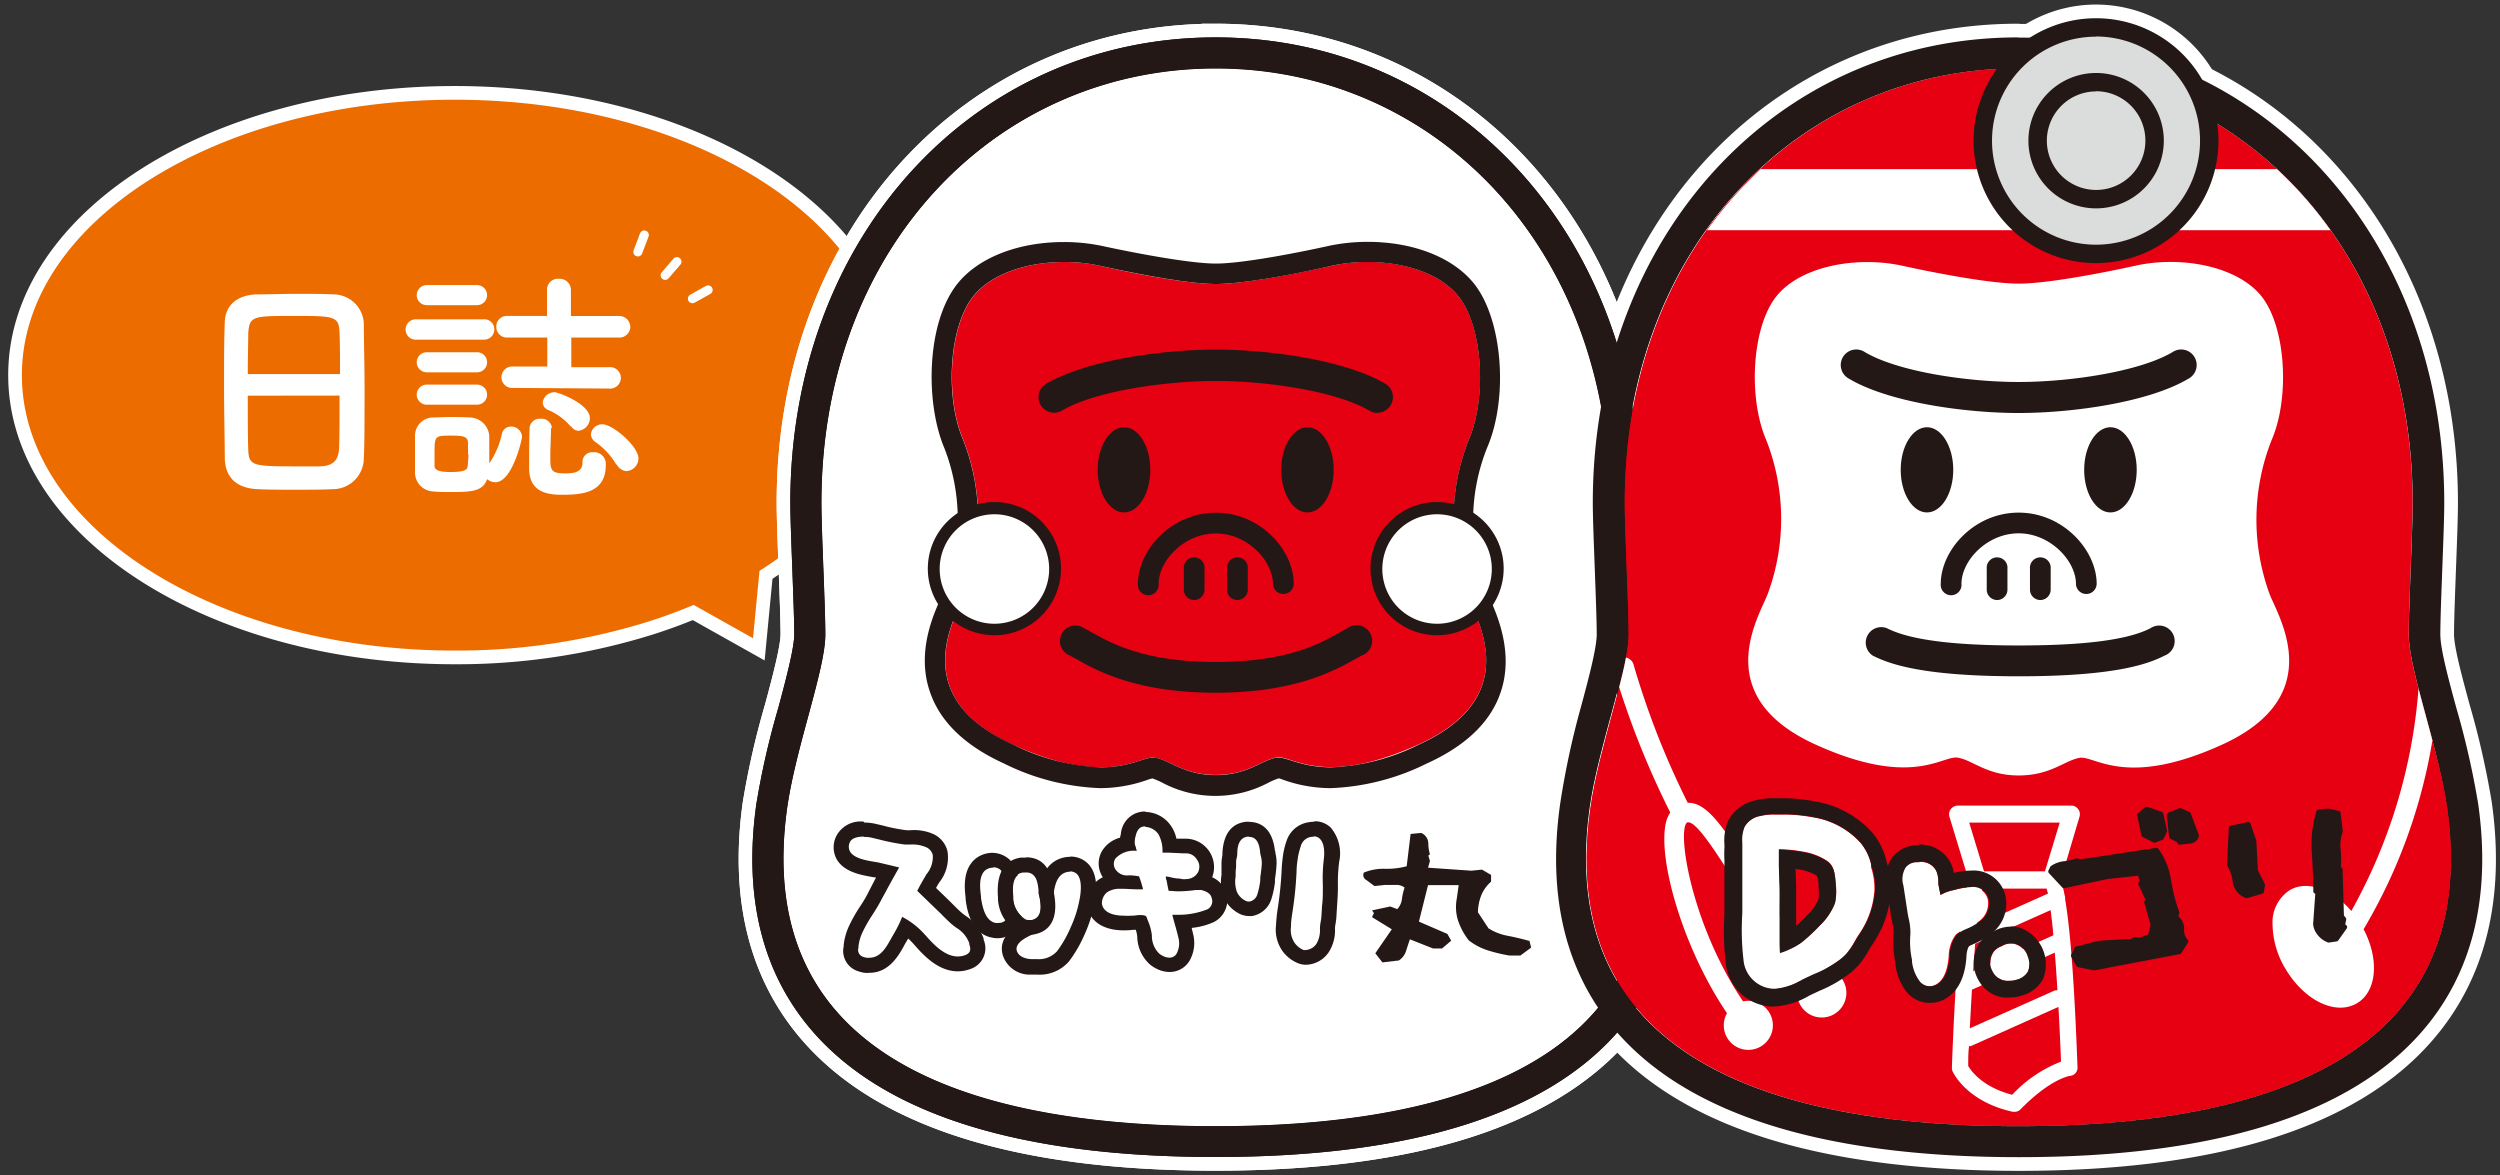 <svg id="レイヤー_1" data-name="レイヤー 1" xmlns="http://www.w3.org/2000/svg" viewBox="0 0 274.03 128.84"><rect x="0" y="0" width="274.03" height="128.84" fill="#333333" stroke="none"/><defs><style>.cls-1{fill:none;stroke-width:3px;}.cls-1,.cls-9{stroke:#fff;}.cls-2{fill:#ed6c00;}.cls-3{fill:#fff;}.cls-4,.cls-7{fill:#231815;}.cls-5{fill:#e50012;}.cls-6{fill:#e60012;}.cls-7{stroke:#231815;stroke-linejoin:round;stroke-width:0.55px;}.cls-7,.cls-9{stroke-linecap:round;}.cls-8{fill:#dbdcdc;}.cls-9{fill:#2e3192;stroke-miterlimit:10;}</style></defs><path class="cls-1" d="M97.3,41.12c0,11.82-10.66,22.05-26.19,27a70.32,70.32,0,0,1-21.26,3.19C23.65,71.32,2.4,57.8,2.4,41.12S23.65,10.93,49.85,10.93,97.3,24.45,97.3,41.12Z"/><polygon class="cls-1" points="82.54 69.96 83.5 59.98 75.31 65.9 82.54 69.96"/><path class="cls-2" d="M97.3,41.12c0,11.82-10.66,22.05-26.19,27a70.32,70.32,0,0,1-21.26,3.19C23.65,71.32,2.4,57.8,2.4,41.12S23.65,10.93,49.85,10.93,97.3,24.45,97.3,41.12Z"/><polygon class="cls-2" points="82.54 69.96 83.5 59.98 75.31 65.9 82.54 69.96"/><path class="cls-1" d="M133.27,123.44c23.29,0,51-5.64,46.95-34.78-.93-6.7-4.2-15.23-4.2-19.11,0-3.11.43-11.32.43-14.43,0-28.11-19.27-47.61-43.18-47.61S90.08,27,90.08,55.12c0,3.11.43,11.32.43,14.43,0,3.88-3.27,12.41-4.2,19.11C82.25,117.8,110,123.44,133.27,123.44Z"/><path class="cls-1" d="M133.27,7.51c23.91,0,43.18,19.5,43.18,47.61,0,3.11-.43,11.32-.43,14.43,0,3.88,3.27,12.41,4.2,19.11,4.06,29.14-23.66,34.78-46.95,34.78s-51-5.64-47-34.78c.93-6.7,4.2-15.23,4.2-19.11,0-3.11-.43-11.32-.43-14.43,0-28.11,19.27-47.61,43.19-47.61m0-3.41c-26.57,0-46.6,21.94-46.6,51,0,1.62.11,4.4.22,7.34.1,2.75.21,5.6.21,7.09s-.89,4.87-1.75,8.07a88.21,88.21,0,0,0-2.41,10.57c-1.42,10.17.66,18.55,6.19,24.9,7.94,9.13,22.79,13.75,44.14,13.75s36.19-4.62,44.13-13.75c5.53-6.35,7.61-14.73,6.2-24.9a92.25,92.25,0,0,0-2.41-10.57c-.87-3.2-1.76-6.5-1.76-8.07s.11-4.34.21-7.09c.11-2.94.22-5.72.22-7.34,0-29.08-20-51-46.59-51Z"/><path class="cls-1" d="M106.25,103.43a3.3,3.3,0,0,0-1.43-1.71c-.17-.13-.35-.26-.51-.4-.33-.28-.63-.59-.94-.89-.15-.16-.3-.31-.46-.46l-2.37-2.29c.27-.51.55-1,.85-1.54l.17-.29a2.94,2.94,0,0,0,.68-2.12,1.27,1.27,0,0,0-.65-.8,3.74,3.74,0,0,0-1.78-.33c-.22,0-.44,0-.64,0A23.74,23.74,0,0,1,96.33,92l-.84-.2a3.49,3.49,0,0,0-.77-.07c-.56,0-1.28.1-1.51.61a1.11,1.11,0,0,0,0,1c.41.77,1.77,1,2.66,1.15l.47.08,2.27.54c-.71,1.25-1.41,2.53-2.09,3.8-.24.45-.53.91-.81,1.35a15.84,15.84,0,0,0-1.14,2,5.07,5.07,0,0,0-.42,1.49l0,.16a.78.78,0,0,0,.51,1,2.13,2.13,0,0,0,.4.1,1.46,1.46,0,0,0,.29,0c1.18,0,1.81-1.13,2.32-2l.27-.48a14,14,0,0,0,1-2,8.5,8.5,0,0,1,2.46,1.92l.07.07c.83.94,2.1,2.35,3.56,2.35a2.45,2.45,0,0,0,.8-.14c.76-.28.58-.84.47-1.17Z"/><path class="cls-1" d="M110.33,97.77l0-.19a3.57,3.57,0,0,0-.61-2.2,1.37,1.37,0,0,0-1.72,0c-.73.66-.55,2-.45,2.85l0,.16c.18,1.4.58,2.26,1.21,2.6a1,1,0,0,0,.37.14,1.59,1.59,0,0,0,.36,0,1,1,0,0,0,.79-.34c.48-.58.28-1.7.13-2.51C110.37,98.09,110.34,97.9,110.33,97.77Z"/><path class="cls-1" d="M116.57,95.69c-.88.46-1,1.7-1.16,2.7,0,.3-.07.57-.12.78a7.72,7.72,0,0,1-1.05,2.21,3.55,3.55,0,0,1-1.5,1.21l-.14.08c-.47.24-1.43.74-1.15,1.56s1.26.84,1.58.87l.3,0h.29a2.69,2.69,0,0,0,2.23-.87,12.76,12.76,0,0,0,1.48-2.59,13.07,13.07,0,0,0,1-3.17c.09-.47.34-2.06-.31-2.7A1.3,1.3,0,0,0,116.57,95.69Z"/><path class="cls-1" d="M131.68,97.48a1.13,1.13,0,0,0-.64,0,13.3,13.3,0,0,1-2.94.09c-.08-.35-.16-.76-.23-1.16,0-.14-.06-.29-.08-.42a3.79,3.79,0,0,1,.65.12,4.72,4.72,0,0,0,.64.1,2.63,2.63,0,0,1,.49.07A1.67,1.67,0,0,0,131,96a1.3,1.3,0,0,0,.16-1.73,1.35,1.35,0,0,0-1.24-.67c-.74,0-1.48,0-2.21-.08l-.32,0a3.8,3.8,0,0,0-.43-2,1.67,1.67,0,0,0-1.92-.72c-.29.12-.48.43-.59,1a2.19,2.19,0,0,0-.07.89c0,.14.08.28.12.42l.09.28h0a2.74,2.74,0,0,0-2.35.84,1.1,1.1,0,0,0-.09,1,1.49,1.49,0,0,0,1.52.84h.16a5.66,5.66,0,0,1,1,.11c.15.39.32,1,.43,1.35a.25.25,0,0,0,0,.07,22.77,22.77,0,0,1-2.42,0,2.42,2.42,0,0,0-1.52.38,1.59,1.59,0,0,0-.56,1.19c.08.87,1,1.37,2.44,1.37a5,5,0,0,0,.74,0l.31,0a2.62,2.62,0,0,1,1.28,0c.09,0,.13.13.21.37l.06.16a5.75,5.75,0,0,1,.44,1.61v.11a2.7,2.7,0,0,0,.8,1.89,2.19,2.19,0,0,0,.63.36,1.5,1.5,0,0,0,.49.09.88.88,0,0,0,.78-.42,2.38,2.38,0,0,0,.2-1.79c-.12-.51-.24-.94-.36-1.37s-.2-.71-.3-1.12l.51,0a8.56,8.56,0,0,0,3.32-.59,1,1,0,0,0,.48-1.26C132.64,97.73,131.92,97.54,131.68,97.48Z"/><path class="cls-1" d="M138.13,93.45c-.07-.63-.2-1.85-1.4-1.7-1,.14-1.08,1.24-1.12,1.9a3.11,3.11,0,0,1-.06.44c0,.2-.06.39-.07.58v.44c0,.32,0,.65-.05,1a3.39,3.39,0,0,0,.14,1.69,2,2,0,0,0,1,1,.81.81,0,0,0,.31.06h.09a1.13,1.13,0,0,0,.85-.82,8,8,0,0,0,.31-1.5l0-.34a15,15,0,0,0,.17-1.52,3.28,3.28,0,0,0-.1-.79C138.18,93.72,138.15,93.59,138.13,93.45Zm-1.29,5Z"/><path class="cls-1" d="M144.66,91.92a.88.88,0,0,0-.65-.24,3.78,3.78,0,0,0-.49.06,1.38,1.38,0,0,0-1,1,7.73,7.73,0,0,0-.3,1.15c-.08.52-.13,1.06-.16,1.62a41.06,41.06,0,0,1-.47,4.57c-.07.46-.11.93-.14,1.38v.11a2.52,2.52,0,0,0,.37,1.72,2.3,2.3,0,0,0,1,.82.93.93,0,0,0,.29,0,1.54,1.54,0,0,0,1.12-.67,2.89,2.89,0,0,0,.39-1.69,4.53,4.53,0,0,1,.08-.72,5.36,5.36,0,0,0,.09-.7l.06-1.07c.05-.65.09-1.29.09-1.94V97a17.22,17.22,0,0,1,.16-2.78C145.13,94.06,145.35,92.57,144.66,91.92Z"/><path class="cls-1" d="M139.81,93.53c0-.13,0-.18-.05-.25-.31-2.77-1.91-3.17-2.83-3.17a2.88,2.88,0,0,0-.41,0c-1.58.21-2.43,1.37-2.54,3.43a1.46,1.46,0,0,1,0,.22,7,7,0,0,0-.1.82v.47c0,.29,0,.57,0,.89a7,7,0,0,0-.05.87,2.84,2.84,0,0,0-.9-.66A3.12,3.12,0,0,0,130,91.93l-1.05,0a3.88,3.88,0,0,0-.58-1.38A3.47,3.47,0,0,0,125.55,89a2.63,2.63,0,0,0-2.67,2.34c0,.14-.07.32-.1.53a3.29,3.29,0,0,0-1.87,1.3,2.7,2.7,0,0,0-.25,2.6,2.3,2.3,0,0,0,.23.44,3,3,0,0,0-.56.34,2.32,2.32,0,0,0-.25.22,3.36,3.36,0,0,0-.9-2.15,2.7,2.7,0,0,0-1.91-.74,3.2,3.2,0,0,0-1.45.35,3.15,3.15,0,0,0-1.07.93,2.6,2.6,0,0,0-2.3-1.17,3.78,3.78,0,0,0-.56,0,3.39,3.39,0,0,0-.94.29l-.09-.11a2.84,2.84,0,0,0-2-.78,3,3,0,0,0-2,.71c-1.38,1.24-1.11,3.3-1,4.28v.15a6.85,6.85,0,0,0,.83,2.64,8.15,8.15,0,0,0-1-.81l-.1-.08a3.92,3.92,0,0,1-.32-.25c-.29-.25-.57-.53-.84-.8l-.47-.47-1.49-1.44.23-.41.15-.23a4.36,4.36,0,0,0,.87-3.41,2.82,2.82,0,0,0-1.44-1.81A5.19,5.19,0,0,0,99.85,91a4.18,4.18,0,0,1-.51,0,18.4,18.4,0,0,1-2.6-.52l-.31-.07-.56-.13a5.77,5.77,0,0,0-1.15-.12,3,3,0,0,0-3,1.58,2.75,2.75,0,0,0,0,2.47c.79,1.47,2.69,1.79,3.83,2l.35.06.18,0-1,1.94c-.21.4-.46.8-.71,1.18a16.81,16.81,0,0,0-1.29,2.28,6.64,6.64,0,0,0-.55,2l0,.14a2.33,2.33,0,0,0,1.59,2.75,3.76,3.76,0,0,0,.68.17,2.74,2.74,0,0,0,.55,0c2.14,0,3.18-1.88,3.75-2.88.08-.16.16-.31.24-.44l.26-.44c.2.19.4.39.59.6,1,1.15,2.65,3,4.85,3a4,4,0,0,0,1.36-.25,2.39,2.39,0,0,0,1.47-3.21l0-.12a4.14,4.14,0,0,0-.45-1,3.22,3.22,0,0,0,.62.46,2.73,2.73,0,0,0,.83.3,2.82,2.82,0,0,0,.68.08,2.35,2.35,0,0,0,.6-.07,2.38,2.38,0,0,0-.18,2,3.1,3.1,0,0,0,3,2l.34,0h.39a4.25,4.25,0,0,0,3.5-1.47,14.59,14.59,0,0,0,1.68-2.9,15,15,0,0,0,.75-2c.55.92,1.68,1.65,3.66,1.65a8.18,8.18,0,0,0,1-.06l.3,0a4.06,4.06,0,0,1,.16.75v.1a4.19,4.19,0,0,0,1.39,2.95,3.88,3.88,0,0,0,1.1.63,3.16,3.16,0,0,0,1.05.19,2.52,2.52,0,0,0,2.17-1.2,3.94,3.94,0,0,0,.4-3q-.08-.33-.15-.63a7.69,7.69,0,0,0,2.43-.64,2.61,2.61,0,0,0,1.43-2,3.35,3.35,0,0,0,1.44,1.17,2.47,2.47,0,0,0,.94.19H137l.22,0a2.68,2.68,0,0,0,2.15-1.91,9.63,9.63,0,0,0,.38-1.8l0-.33a16.24,16.24,0,0,0,.18-1.69A4.56,4.56,0,0,0,139.81,93.53Zm-34,11.2a2.45,2.45,0,0,1-.8.14c-1.46,0-2.73-1.41-3.56-2.35l-.07-.07a8.5,8.5,0,0,0-2.46-1.92,14,14,0,0,1-1,2l-.27.48c-.51.91-1.14,2-2.32,2a1.46,1.46,0,0,1-.29,0,2.13,2.13,0,0,1-.4-.1.78.78,0,0,1-.51-1l0-.16a5.07,5.07,0,0,1,.42-1.49,15.84,15.84,0,0,1,1.14-2c.28-.44.57-.9.81-1.35.68-1.27,1.38-2.55,2.09-3.8l-2.27-.54-.47-.08c-.89-.15-2.25-.38-2.66-1.15a1.11,1.11,0,0,1,0-1c.23-.51,1-.61,1.51-.61a3.49,3.49,0,0,1,.77.07l.84.2a23.74,23.74,0,0,0,2.84.56c.2,0,.42,0,.64,0a3.74,3.74,0,0,1,1.78.33,1.27,1.27,0,0,1,.65.8,2.94,2.94,0,0,1-.68,2.12l-.17.29c-.3.51-.58,1-.85,1.54l2.37,2.29c.16.15.31.3.46.46.31.3.61.61.94.89.16.14.34.27.51.4a3.3,3.3,0,0,1,1.43,1.71l0,.13C106.4,103.89,106.58,104.45,105.82,104.73Zm6.32-9.07.31,0c1.17,0,1.29,1.15,1.38,1.9l0,.16q0,.27-.06.51c0,.26-.05.44-.09.58a6.4,6.4,0,0,1-.86,1.75.93.93,0,0,1-.3.29h-.07a1.51,1.51,0,0,1-.35-.2A6.88,6.88,0,0,0,112,98c0-.19-.06-.3-.07-.39v-.15a8.7,8.7,0,0,0-.23-1.69A1.28,1.28,0,0,1,112.14,95.66Zm-3,5.46a1,1,0,0,1-.37-.14c-.63-.34-1-1.2-1.21-2.6l0-.16c-.1-.82-.28-2.19.45-2.85a1.33,1.33,0,0,1,.87-.3,1.17,1.17,0,0,1,.85.31.78.78,0,0,1,.1.15,5.44,5.44,0,0,0-.39,2.84v.23a5.14,5.14,0,0,0,.79,2.29,1,1,0,0,1-.72.27A1.59,1.59,0,0,1,109.13,101.12Zm9.22-2.62a13.07,13.07,0,0,1-1,3.17,12.76,12.76,0,0,1-1.48,2.59,2.69,2.69,0,0,1-2.23.87h-.29l-.3,0c-.32,0-1.32-.13-1.58-.87s.68-1.32,1.15-1.56l.14-.08.16-.09a2.33,2.33,0,0,0,.53-.06c1.32-.26,2.76-1.28,2.11-4.6a1.1,1.1,0,0,1,0-.16,2.56,2.56,0,0,1,1.06-2,1.57,1.57,0,0,1,.7-.17,1.07,1.07,0,0,1,.77.28C118.69,96.44,118.44,98,118.35,98.5Zm14,1.1a8.56,8.56,0,0,1-3.32.59l-.51,0c.1.41.2.77.3,1.12s.24.86.36,1.37a2.38,2.38,0,0,1-.2,1.79.88.88,0,0,1-.78.42,1.5,1.5,0,0,1-.49-.09,2.19,2.19,0,0,1-.63-.36,2.7,2.7,0,0,1-.8-1.89v-.11a5.75,5.75,0,0,0-.44-1.61l-.06-.16c-.08-.24-.12-.34-.21-.37a1.69,1.69,0,0,0-.56-.08,4.85,4.85,0,0,0-.72.07l-.31,0a5,5,0,0,1-.74,0c-1.47,0-2.36-.5-2.44-1.37a1.59,1.59,0,0,1,.56-1.19,2.43,2.43,0,0,1,1.36-.39h.16c.66,0,1.2.06,1.71.06h.71a.25.25,0,0,1,0-.07c-.11-.4-.28-1-.43-1.35a5.66,5.66,0,0,0-1-.11h-.16a1.49,1.49,0,0,1-1.52-.84,1.1,1.1,0,0,1,.09-1,2.71,2.71,0,0,1,2.35-.84h0l-.09-.28c0-.14-.09-.28-.12-.42a2.19,2.19,0,0,1,.07-.89c.11-.52.3-.83.59-1a1.12,1.12,0,0,1,.48-.1,1.85,1.85,0,0,1,1.44.82,3.8,3.8,0,0,1,.43,2l.32,0c.73,0,1.47.07,2.21.08a1.35,1.35,0,0,1,1.24.67A1.3,1.3,0,0,1,131,96a1.55,1.55,0,0,1-1,.36,2.1,2.1,0,0,1-.43,0,2.63,2.63,0,0,0-.49-.07,4.72,4.72,0,0,1-.64-.1,3.79,3.79,0,0,0-.65-.12c0,.13,0,.28.08.42.07.4.15.81.23,1.16.35,0,.7.05,1.06.05a13.55,13.55,0,0,0,1.88-.14,2.54,2.54,0,0,1,.37,0,1,1,0,0,1,.27,0c.24.06,1,.25,1.13.86A1,1,0,0,1,132.33,99.6Zm5.81-3.44,0,.34a8,8,0,0,1-.31,1.5,1.13,1.13,0,0,1-.85.82h-.09a.81.81,0,0,1-.31-.06,2,2,0,0,1-1-1,3.39,3.39,0,0,1-.14-1.69c0-.35,0-.68.05-1v-.44c0-.19,0-.38.07-.58a3.11,3.11,0,0,0,.06-.44c0-.66.1-1.76,1.12-1.9h.2c1,0,1.14,1.12,1.2,1.71,0,.14.05.27.08.4a3.28,3.28,0,0,1,.1.79A15,15,0,0,1,138.14,96.16Z"/><path class="cls-1" d="M145.79,90.74a2.49,2.49,0,0,0-1.78-.69,3.91,3.91,0,0,0-.75.08,3,3,0,0,0-2.29,2,8.41,8.41,0,0,0-.37,1.44,17.26,17.26,0,0,0-.18,1.82,40.22,40.22,0,0,1-.46,4.4c-.07.47-.11,1-.15,1.46v.12a4.08,4.08,0,0,0,.68,2.82,3.94,3.94,0,0,0,1.83,1.41,2.44,2.44,0,0,0,.8.13,3.11,3.11,0,0,0,2.44-1.34,4.41,4.41,0,0,0,.71-2.65,3.49,3.49,0,0,1,.05-.44,6.7,6.7,0,0,0,.11-.9l.06-1c.05-.67.09-1.34.1-2V97a17.38,17.38,0,0,1,.14-2.54A4.37,4.37,0,0,0,145.79,90.74Zm-.68,3.49A17.22,17.22,0,0,0,145,97v.34c0,.65,0,1.29-.09,1.94l-.06,1.07a5.36,5.36,0,0,1-.09.7,4.53,4.53,0,0,0-.08.72,2.89,2.89,0,0,1-.39,1.69,1.54,1.54,0,0,1-1.12.67.93.93,0,0,1-.29,0,2.3,2.3,0,0,1-1-.82,2.52,2.52,0,0,1-.37-1.72v-.11c0-.45.07-.92.14-1.38a41.06,41.06,0,0,0,.47-4.57c0-.56.08-1.1.16-1.62a7.73,7.73,0,0,1,.3-1.15,1.38,1.38,0,0,1,1-1,3.78,3.78,0,0,1,.49-.06.88.88,0,0,1,.65.24C145.35,92.57,145.13,94.06,145.11,94.23Z"/><path class="cls-1" d="M151.53,105.49l-.78-1,1.81-2.63-2.17-1.33.21-.45-.21-.29,2-.43.77.29a1.94,1.94,0,0,0,.51-1.12,6.44,6.44,0,0,1,.29-1.24A1.45,1.45,0,0,0,153,97h-1.19l-1.16.12-.88-.66a.62.62,0,0,1-.28-.81,5.61,5.61,0,0,1,2.33-.42,8.24,8.24,0,0,0,2.37-.28l.43-3.54,1.16-.11a1.27,1.27,0,0,1,.78,1.1,4.18,4.18,0,0,0,.18,1.24l-.18.15.18.58-.21.74,4.75.33,1.16-.12,1,.58,0,.74a4.06,4.06,0,0,0-1.09,1.53A5.4,5.4,0,0,0,162,100l1.16,1.76a6,6,0,0,0,2.13.82c.78.15,1.57.34,2.36.56l.18.73-1.18.87h-1.19a17.35,17.35,0,0,1-2.32-.55,6.72,6.72,0,0,1-2.14-1.11,7.25,7.25,0,0,1-1.16-2.12,4.87,4.87,0,0,1-.16-2.45l.21-1.49-3.36,0-1,4,3.12,1.35.42.74-1,.85-1,0-2.53-1c-.13.39-.27.81-.41,1.25a1.94,1.94,0,0,1-.8,1.07Z"/><path class="cls-1" d="M133.27,84.94c3.47,0,5-1.61,6.65-1.92s5,3.38,15.6-1.43c11.95-5.42,6-14.36,5.21-16.62A23.65,23.65,0,0,1,161,48.22c2-4.62,1.56-12.33-1.1-15.71S151,28,146,29.13c-2.86.63-9.41,2-12.71,2s-9.87-1.33-12.73-2c-5-1.1-11.23,0-13.89,3.38s-3.07,11.09-1.08,15.71A23.7,23.7,0,0,1,105.78,65c-.78,2.26-6.73,11.2,5.22,16.62,10.63,4.81,13.92,1.13,15.6,1.43S129.77,84.94,133.27,84.94Z"/><path class="cls-1" d="M149.89,28.72c4,0,8,1.25,10,3.79,2.66,3.38,3.09,11.09,1.1,15.71A23.65,23.65,0,0,0,160.73,65c.79,2.26,6.74,11.2-5.21,16.62a23.54,23.54,0,0,1-9.62,2.49c-3.15,0-4.74-1.07-5.76-1.07h-.22c-1.68.31-3.18,1.92-6.65,1.92s-5-1.61-6.67-1.92h-.22c-1,0-2.6,1.07-5.75,1.07A23.58,23.58,0,0,1,111,81.59c-12-5.42-6-14.36-5.22-16.62a23.7,23.7,0,0,0-.21-16.75c-2-4.62-1.58-12.33,1.08-15.71,2-2.54,6-3.79,10-3.79a18,18,0,0,1,3.9.41c2.86.63,9.42,2,12.73,2s9.85-1.33,12.71-2a18.08,18.08,0,0,1,3.91-.41m0-2.21h0a20.41,20.41,0,0,0-4.38.47c-4,.88-9.55,1.91-12.24,1.91S125,27.86,121,27a20.41,20.41,0,0,0-4.38-.47c-5.06,0-9.44,1.73-11.72,4.63-3.36,4.29-3.5,13-1.37,18a21.53,21.53,0,0,1,.15,15.15c-.07.22-.21.51-.36.85-1,2.11-3,6.49-1.27,11,1.17,3.12,3.87,5.65,8,7.53a25.75,25.75,0,0,0,10.54,2.7,15.57,15.57,0,0,0,5.05-.86c.23-.08.5-.17.67-.21a8.84,8.84,0,0,1,1.11.48,12.4,12.4,0,0,0,11.6,0,7.66,7.66,0,0,1,1.13-.48c.13,0,.42.13.66.21a15.57,15.57,0,0,0,5.05.86,25.74,25.74,0,0,0,10.53-2.7c4.16-1.88,6.86-4.42,8-7.53,1.68-4.49-.32-8.88-1.29-11-.15-.35-.29-.63-.36-.84A21.47,21.47,0,0,1,163,49.09c2.36-5.46,1.7-14-1.38-17.94-2.29-2.91-6.66-4.64-11.71-4.64Z"/><path class="cls-1" d="M151,45.27a1.7,1.7,0,0,1-.87-.24c-3.63-2.15-11.22-3.27-16.85-3.27S120,42.88,116.41,45a1.7,1.7,0,0,1-1.74-2.93c4.33-2.57,12.68-3.75,18.6-3.75s14.24,1.17,18.59,3.75a1.71,1.71,0,0,1-.87,3.17Z"/><path class="cls-1" d="M126.09,51.5c0,2.57-1.29,4.67-2.88,4.67s-2.89-2.1-2.89-4.67,1.3-4.67,2.89-4.67S126.09,48.92,126.09,51.5Z"/><path class="cls-1" d="M140.44,51.5c0,2.57,1.29,4.67,2.88,4.67s2.87-2.1,2.87-4.67-1.29-4.67-2.87-4.67S140.44,48.92,140.44,51.5Z"/><path class="cls-1" d="M140.67,65.1A1.14,1.14,0,0,1,139.53,64c0-2.5-2.79-5.53-6.26-5.53S127,61.46,127,64a1.14,1.14,0,1,1-2.27,0c0-3.68,3.65-7.8,8.55-7.8s8.53,4.12,8.53,7.8A1.13,1.13,0,0,1,140.67,65.1Z"/><path class="cls-1" d="M130.89,65.77a1.14,1.14,0,0,1-1.13-1.14V62.34a1.14,1.14,0,1,1,2.27,0v2.29A1.14,1.14,0,0,1,130.89,65.77Z"/><path class="cls-1" d="M135.63,65.77a1.13,1.13,0,0,1-1.13-1.14V62.34a1.14,1.14,0,1,1,2.27,0v2.29A1.14,1.14,0,0,1,135.63,65.77Z"/><path class="cls-1" d="M133.26,75.93c-8.68,0-13-2.4-15.28-3.69l-.72-.39a1.7,1.7,0,1,1,1.56-3l.82.45c2.18,1.22,5.82,3.26,13.62,3.26s11.45-2,13.63-3.26l.81-.45a1.71,1.71,0,1,1,1.57,3l-.72.39C146.24,73.53,141.94,75.93,133.26,75.93Z"/><path class="cls-1" d="M102.37,62.34A6.63,6.63,0,1,0,109,55.7,6.63,6.63,0,0,0,102.37,62.34Z"/><path class="cls-1" d="M109,69.63a7.3,7.3,0,1,1,7.3-7.29A7.3,7.3,0,0,1,109,69.63Zm0-13.26a6,6,0,1,0,6,6A6,6,0,0,0,109,56.37Z"/><path class="cls-1" d="M150.89,62.34a6.63,6.63,0,1,0,6.63-6.64A6.63,6.63,0,0,0,150.89,62.34Z"/><path class="cls-1" d="M157.52,69.63a7.3,7.3,0,1,1,7.3-7.29A7.31,7.31,0,0,1,157.52,69.63Zm0-13.26a6,6,0,1,0,6,6A6,6,0,0,0,157.52,56.37Z"/><path class="cls-1" d="M112.47,100.81a1.32,1.32,0,0,0,.39.06l.23,0c1.33-.27,1-1.85.84-2.7,0-.15-.06-.3-.07-.41l0-.21c-.1-.81-.23-2.09-1.69-1.87-1.29.19-1.17,1.75-1.1,2.59v.24A2.89,2.89,0,0,0,112.47,100.81Z"/><path class="cls-1" d="M133.27,123.44c23.29,0,51-5.64,46.95-34.78-.93-6.7-4.2-15.23-4.2-19.11,0-3.11.43-11.32.43-14.43,0-28.11-19.27-47.61-43.18-47.61S90.08,27,90.08,55.12c0,3.11.43,11.32.43,14.43,0,3.88-3.27,12.41-4.2,19.11C82.25,117.8,110,123.44,133.27,123.44Z"/><path class="cls-1" d="M133.27,7.51c23.91,0,43.18,19.5,43.18,47.61,0,3.11-.43,11.32-.43,14.43,0,3.88,3.27,12.41,4.2,19.11,4.06,29.14-23.66,34.78-46.95,34.78s-51-5.64-47-34.78c.93-6.7,4.2-15.23,4.2-19.11,0-3.11-.43-11.32-.43-14.43,0-28.11,19.27-47.61,43.19-47.61m0-3.41c-26.57,0-46.6,21.94-46.6,51,0,1.62.11,4.4.22,7.34.1,2.75.21,5.6.21,7.09s-.89,4.87-1.75,8.07a88.21,88.21,0,0,0-2.41,10.57c-1.42,10.17.66,18.55,6.19,24.9,7.94,9.13,22.79,13.75,44.14,13.75s36.19-4.62,44.13-13.75c5.53-6.35,7.61-14.73,6.2-24.9a92.25,92.25,0,0,0-2.41-10.57c-.87-3.2-1.76-6.5-1.76-8.07s.11-4.34.21-7.09c.11-2.94.22-5.72.22-7.34,0-29.08-20-51-46.59-51Z"/><path class="cls-1" d="M106.25,103.43a3.3,3.3,0,0,0-1.43-1.71c-.17-.13-.35-.26-.51-.4-.33-.28-.63-.59-.94-.89-.15-.16-.3-.31-.46-.46l-2.37-2.29c.27-.51.55-1,.85-1.54l.17-.29a2.94,2.94,0,0,0,.68-2.12,1.27,1.27,0,0,0-.65-.8,3.74,3.74,0,0,0-1.78-.33c-.22,0-.44,0-.64,0A23.74,23.74,0,0,1,96.33,92l-.84-.2a3.49,3.49,0,0,0-.77-.07c-.56,0-1.28.1-1.51.61a1.11,1.11,0,0,0,0,1c.41.77,1.77,1,2.66,1.15l.47.08,2.27.54c-.71,1.25-1.41,2.53-2.09,3.8-.24.45-.53.91-.81,1.35a15.84,15.84,0,0,0-1.14,2,5.07,5.07,0,0,0-.42,1.49l0,.16a.78.78,0,0,0,.51,1,2.13,2.13,0,0,0,.4.1,1.46,1.46,0,0,0,.29,0c1.18,0,1.81-1.13,2.32-2l.27-.48a14,14,0,0,0,1-2,8.5,8.5,0,0,1,2.46,1.92l.07.07c.83.94,2.1,2.35,3.56,2.35a2.45,2.45,0,0,0,.8-.14c.76-.28.58-.84.47-1.17Z"/><path class="cls-1" d="M94.72,91.74a3.49,3.49,0,0,1,.77.07l.84.2a23.74,23.74,0,0,0,2.84.56c.2,0,.42,0,.64,0a3.74,3.74,0,0,1,1.78.33,1.27,1.27,0,0,1,.65.8,2.94,2.94,0,0,1-.68,2.12l-.17.29c-.3.51-.58,1-.85,1.54l2.37,2.29c.16.15.31.3.46.46.31.3.61.61.94.89.16.14.34.27.51.4a3.3,3.3,0,0,1,1.43,1.71l0,.13c.11.33.29.89-.47,1.17a2.45,2.45,0,0,1-.8.14c-1.46,0-2.73-1.41-3.56-2.35l-.07-.07a8.5,8.5,0,0,0-2.46-1.92,14,14,0,0,1-1,2l-.27.48c-.51.91-1.14,2-2.32,2a1.46,1.46,0,0,1-.29,0,2.13,2.13,0,0,1-.4-.1.78.78,0,0,1-.51-1l0-.16a5.07,5.07,0,0,1,.42-1.49,15.84,15.84,0,0,1,1.14-2c.28-.44.57-.9.81-1.35.68-1.27,1.38-2.55,2.09-3.8l-2.27-.54-.47-.08c-.89-.15-2.25-.38-2.66-1.15a1.11,1.11,0,0,1,0-1c.23-.51,1-.61,1.51-.61m0-1.64a3,3,0,0,0-3,1.58,2.75,2.75,0,0,0,0,2.47c.79,1.47,2.69,1.79,3.83,2l.35.06.18,0-1,1.94c-.21.4-.46.8-.71,1.18a16.81,16.81,0,0,0-1.29,2.28,6.64,6.64,0,0,0-.55,2l0,.14a2.33,2.33,0,0,0,1.59,2.75,3.76,3.76,0,0,0,.68.17,2.74,2.74,0,0,0,.55,0c2.14,0,3.18-1.88,3.75-2.88.08-.16.16-.31.24-.44l.26-.44c.2.19.4.39.59.6,1,1.15,2.65,3,4.85,3a4,4,0,0,0,1.36-.25,2.39,2.39,0,0,0,1.47-3.21l0-.12a4.8,4.8,0,0,0-2-2.52l-.1-.08a3.92,3.92,0,0,1-.32-.25c-.29-.25-.57-.53-.84-.8l-.47-.47-1.49-1.44.23-.41.15-.23a4.36,4.36,0,0,0,.87-3.41,2.82,2.82,0,0,0-1.44-1.81A5.19,5.19,0,0,0,99.85,91a4.18,4.18,0,0,1-.51,0,18.4,18.4,0,0,1-2.6-.52l-.31-.07-.56-.13a5.77,5.77,0,0,0-1.15-.12Z"/><path class="cls-1" d="M110.33,97.77l0-.19a3.57,3.57,0,0,0-.61-2.2,1.37,1.37,0,0,0-1.72,0c-.73.66-.55,2-.45,2.85l0,.16c.18,1.4.58,2.26,1.21,2.6a1,1,0,0,0,.37.14,1.59,1.59,0,0,0,.36,0,1,1,0,0,0,.79-.34c.48-.58.28-1.7.13-2.51C110.37,98.09,110.34,97.9,110.33,97.77Z"/><path class="cls-1" d="M108.85,95.07a1.17,1.17,0,0,1,.85.31,3.57,3.57,0,0,1,.61,2.2l0,.19c0,.13,0,.32.08.54.15.81.35,1.93-.13,2.51a1,1,0,0,1-.79.34,1.59,1.59,0,0,1-.36,0,1,1,0,0,1-.37-.14c-.63-.34-1-1.2-1.21-2.6l0-.16c-.1-.82-.28-2.19.45-2.85a1.33,1.33,0,0,1,.87-.3m0-1.63a3,3,0,0,0-2,.71c-1.38,1.24-1.11,3.3-1,4.28v.15c.1.73.37,2.92,2,3.84a2.73,2.73,0,0,0,.83.3,2.82,2.82,0,0,0,.68.08,2.62,2.62,0,0,0,2-.93c1-1.17.68-2.78.49-3.85,0-.19-.06-.3-.07-.39v-.15a4.92,4.92,0,0,0-1.08-3.26,2.84,2.84,0,0,0-2-.78Z"/><path class="cls-1" d="M116.57,95.69c-.88.46-1,1.7-1.16,2.7,0,.3-.07.57-.12.78a7.72,7.72,0,0,1-1.05,2.21,3.55,3.55,0,0,1-1.5,1.21l-.14.08c-.47.24-1.43.74-1.15,1.56s1.26.84,1.58.87l.3,0h.29a2.69,2.69,0,0,0,2.23-.87,12.76,12.76,0,0,0,1.48-2.59,13.07,13.07,0,0,0,1-3.17c.09-.47.34-2.06-.31-2.7A1.3,1.3,0,0,0,116.57,95.69Z"/><path class="cls-1" d="M117.27,95.52a1.07,1.07,0,0,1,.77.28c.65.64.4,2.23.31,2.7a13.07,13.07,0,0,1-1,3.17,12.76,12.76,0,0,1-1.48,2.59,2.69,2.69,0,0,1-2.23.87h-.29l-.3,0c-.32,0-1.32-.13-1.58-.87s.68-1.32,1.15-1.56l.14-.08a3.55,3.55,0,0,0,1.5-1.21,7.72,7.72,0,0,0,1.05-2.21c0-.21.08-.48.12-.78.12-1,.28-2.24,1.16-2.7a1.57,1.57,0,0,1,.7-.17m0-1.63a3.2,3.2,0,0,0-1.45.35c-1.65.86-1.89,2.8-2,4,0,.26-.05.44-.09.58a6.4,6.4,0,0,1-.86,1.75c-.12.2-.32.32-.89.63l-.12.07c-2.32,1.2-2.2,2.73-1.92,3.53a3.1,3.1,0,0,0,3,2l.34,0h.39a4.25,4.25,0,0,0,3.5-1.47,14.59,14.59,0,0,0,1.68-2.9A15,15,0,0,0,120,98.81c.25-1.31.32-3.1-.78-4.18a2.7,2.7,0,0,0-1.91-.74Z"/><path class="cls-1" d="M112.47,100.81a1.32,1.32,0,0,0,.39.06l.23,0c1.33-.27,1-1.85.84-2.7,0-.15-.06-.3-.07-.41l0-.21c-.1-.81-.23-2.09-1.69-1.87-1.29.19-1.17,1.75-1.1,2.59v.24A2.89,2.89,0,0,0,112.47,100.81Z"/><path class="cls-1" d="M112.45,95.63c1.17,0,1.29,1.15,1.38,1.9l0,.21c0,.11,0,.26.07.41.17.85.49,2.43-.84,2.7l-.23,0a1.32,1.32,0,0,1-.39-.06,2.89,2.89,0,0,1-1.42-2.32v-.24c-.07-.84-.19-2.4,1.1-2.59l.31,0m0-1.63a3.78,3.78,0,0,0-.56,0c-1.27.19-2.73,1.09-2.48,4.33v.23a4.42,4.42,0,0,0,2.51,3.75,2.93,2.93,0,0,0,.93.16,2.78,2.78,0,0,0,.57-.07c1.32-.26,2.76-1.28,2.11-4.6a2.62,2.62,0,0,1-.06-.3l0-.21q-.4-3.33-3-3.33Z"/><path class="cls-1" d="M131.68,97.48a1.13,1.13,0,0,0-.64,0,13.3,13.3,0,0,1-2.94.09c-.08-.35-.16-.76-.23-1.16,0-.14-.06-.29-.08-.42a3.79,3.79,0,0,1,.65.12,4.72,4.72,0,0,0,.64.1,2.63,2.63,0,0,1,.49.07A1.67,1.67,0,0,0,131,96a1.3,1.3,0,0,0,.16-1.73,1.35,1.35,0,0,0-1.24-.67c-.74,0-1.48,0-2.21-.08l-.32,0a3.8,3.8,0,0,0-.43-2,1.67,1.67,0,0,0-1.92-.72c-.29.12-.48.43-.59,1a2.19,2.19,0,0,0-.07.89c0,.14.08.28.12.42l.09.28h0a2.74,2.74,0,0,0-2.35.84,1.1,1.1,0,0,0-.09,1,1.49,1.49,0,0,0,1.52.84h.16a5.66,5.66,0,0,1,1,.11c.15.39.32,1,.43,1.35a.25.25,0,0,0,0,.07,22.77,22.77,0,0,1-2.42,0,2.42,2.42,0,0,0-1.52.38,1.59,1.59,0,0,0-.56,1.19c.08.87,1,1.37,2.44,1.37a5,5,0,0,0,.74,0l.31,0a2.62,2.62,0,0,1,1.28,0c.09,0,.13.13.21.37l.06.16a5.75,5.75,0,0,1,.44,1.61v.11a2.7,2.7,0,0,0,.8,1.89,2.19,2.19,0,0,0,.63.36,1.5,1.5,0,0,0,.49.09.88.88,0,0,0,.78-.42,2.38,2.38,0,0,0,.2-1.79c-.12-.51-.24-.94-.36-1.37s-.2-.71-.3-1.12l.51,0a8.56,8.56,0,0,0,3.32-.59,1,1,0,0,0,.48-1.26C132.64,97.73,131.92,97.54,131.68,97.48Z"/><path class="cls-1" d="M125.55,90.64a1.85,1.85,0,0,1,1.44.82,3.8,3.8,0,0,1,.43,2l.32,0c.73,0,1.47.07,2.21.08a1.35,1.35,0,0,1,1.24.67A1.3,1.3,0,0,1,131,96a1.55,1.55,0,0,1-1,.36,2.1,2.1,0,0,1-.43,0,2.63,2.63,0,0,0-.49-.07,4.72,4.72,0,0,1-.64-.1,3.79,3.79,0,0,0-.65-.12c0,.13,0,.28.08.42.07.4.15.81.23,1.16.35,0,.7.05,1.06.05a13.55,13.55,0,0,0,1.88-.14,2.54,2.54,0,0,1,.37,0,1,1,0,0,1,.27,0c.24.06,1,.25,1.13.86a1,1,0,0,1-.48,1.26,8.56,8.56,0,0,1-3.32.59l-.51,0c.1.41.2.77.3,1.12s.24.86.36,1.37a2.38,2.38,0,0,1-.2,1.79.88.88,0,0,1-.78.42,1.5,1.5,0,0,1-.49-.09,2.19,2.19,0,0,1-.63-.36,2.7,2.7,0,0,1-.8-1.89v-.11a5.75,5.75,0,0,0-.44-1.61l-.06-.16c-.08-.24-.12-.34-.21-.37a1.69,1.69,0,0,0-.56-.08,4.85,4.85,0,0,0-.72.07l-.31,0a5,5,0,0,1-.74,0c-1.47,0-2.36-.5-2.44-1.37a1.59,1.59,0,0,1,.56-1.19,2.43,2.43,0,0,1,1.36-.39h.16c.66,0,1.2.06,1.71.06h.71a.25.25,0,0,1,0-.07c-.11-.4-.28-1-.43-1.35a5.66,5.66,0,0,0-1-.11h-.16a1.49,1.49,0,0,1-1.52-.84,1.1,1.1,0,0,1,.09-1,2.74,2.74,0,0,1,2.35-.84h0l-.09-.28c0-.14-.09-.28-.12-.42a2.19,2.19,0,0,1,.07-.89c.11-.52.3-.83.59-1a1.12,1.12,0,0,1,.48-.1m0-1.63a2.85,2.85,0,0,0-1.13.23,2.71,2.71,0,0,0-1.54,2.11c0,.14-.07.32-.1.53a3.29,3.29,0,0,0-1.87,1.3,2.7,2.7,0,0,0-.25,2.6,2.3,2.3,0,0,0,.23.44,3,3,0,0,0-.56.34,3.14,3.14,0,0,0-1.18,2.63c.12,1.38,1.26,2.85,4.06,2.85a8.18,8.18,0,0,0,1-.06l.3,0a4.06,4.06,0,0,1,.16.75v.1a4.19,4.19,0,0,0,1.39,2.95,3.88,3.88,0,0,0,1.1.63,3.16,3.16,0,0,0,1.05.19,2.52,2.52,0,0,0,2.17-1.2,3.94,3.94,0,0,0,.4-3q-.08-.33-.15-.63a7.69,7.69,0,0,0,2.43-.64,2.69,2.69,0,0,0,1.36-3.18,2.73,2.73,0,0,0-1.54-1.73A3.12,3.12,0,0,0,130,91.93l-1.05,0a3.88,3.88,0,0,0-.58-1.38A3.47,3.47,0,0,0,125.55,89Z"/><path class="cls-1" d="M138.13,93.45c-.07-.63-.2-1.85-1.4-1.7-1,.14-1.08,1.24-1.12,1.9a3.11,3.11,0,0,1-.06.44c0,.2-.06.39-.07.58v.44c0,.32,0,.65-.05,1a3.39,3.39,0,0,0,.14,1.69,2,2,0,0,0,1,1,.81.81,0,0,0,.31.06h.09a1.13,1.13,0,0,0,.85-.82,8,8,0,0,0,.31-1.5l0-.34a15,15,0,0,0,.17-1.52,3.28,3.28,0,0,0-.1-.79C138.18,93.72,138.15,93.59,138.13,93.45Zm-1.29,5Z"/><path class="cls-1" d="M136.93,91.74c1,0,1.14,1.12,1.2,1.71,0,.14.05.27.08.4a3.28,3.28,0,0,1,.1.79,15,15,0,0,1-.17,1.52l0,.34a8,8,0,0,1-.31,1.5,1.13,1.13,0,0,1-.85.82h-.09a.81.81,0,0,1-.31-.06,2,2,0,0,1-1-1,3.39,3.39,0,0,1-.14-1.69c0-.35,0-.68.05-1v-.44c0-.19,0-.38.07-.58a3.11,3.11,0,0,0,.06-.44c0-.66.1-1.76,1.12-1.9h.2m-.09,6.71h0m.09-8.34a2.88,2.88,0,0,0-.41,0c-1.58.21-2.43,1.37-2.54,3.43a1.46,1.46,0,0,1,0,.22,7,7,0,0,0-.1.82v.47c0,.29,0,.57,0,.89a4.73,4.73,0,0,0,.29,2.56,3.77,3.77,0,0,0,1.81,1.75,2.47,2.47,0,0,0,.94.19H137l.22,0a2.68,2.68,0,0,0,2.15-1.91,9.63,9.63,0,0,0,.38-1.8l0-.33a16.24,16.24,0,0,0,.18-1.69,4.56,4.56,0,0,0-.13-1.17c0-.13,0-.18-.05-.25-.31-2.77-1.91-3.17-2.83-3.17Z"/><path class="cls-1" d="M144.66,91.92a.88.88,0,0,0-.65-.24,3.78,3.78,0,0,0-.49.06,1.38,1.38,0,0,0-1,1,7.73,7.73,0,0,0-.3,1.15c-.08.52-.13,1.06-.16,1.62a41.06,41.06,0,0,1-.47,4.57c-.07.46-.11.93-.14,1.38v.11a2.52,2.52,0,0,0,.37,1.72,2.3,2.3,0,0,0,1,.82.93.93,0,0,0,.29,0,1.54,1.54,0,0,0,1.12-.67,2.89,2.89,0,0,0,.39-1.69,4.53,4.53,0,0,1,.08-.72,5.36,5.36,0,0,0,.09-.7l.06-1.07c.05-.65.09-1.29.09-1.94V97a17.22,17.22,0,0,1,.16-2.78C145.13,94.06,145.35,92.57,144.66,91.92Z"/><path class="cls-1" d="M144,91.68a.88.88,0,0,1,.65.24c.69.65.47,2.14.45,2.31A17.22,17.22,0,0,0,145,97v.34c0,.65,0,1.29-.09,1.94l-.06,1.07a5.36,5.36,0,0,1-.09.7,4.53,4.53,0,0,0-.08.72,2.89,2.89,0,0,1-.39,1.69,1.54,1.54,0,0,1-1.12.67.93.93,0,0,1-.29,0,2.3,2.3,0,0,1-1-.82,2.52,2.52,0,0,1-.37-1.72v-.11c0-.45.07-.92.14-1.38a41.06,41.06,0,0,0,.47-4.57c0-.56.08-1.1.16-1.62a7.73,7.73,0,0,1,.3-1.15,1.38,1.38,0,0,1,1-1,3.78,3.78,0,0,1,.49-.06m0-1.63a3.91,3.91,0,0,0-.75.08,3,3,0,0,0-2.29,2,8.41,8.41,0,0,0-.37,1.44,17.26,17.26,0,0,0-.18,1.82,40.22,40.22,0,0,1-.46,4.4c-.07.47-.11,1-.15,1.46v.12a4.08,4.08,0,0,0,.68,2.82,3.94,3.94,0,0,0,1.83,1.41,2.44,2.44,0,0,0,.8.13,3.11,3.11,0,0,0,2.44-1.34,4.41,4.41,0,0,0,.71-2.65,3.49,3.49,0,0,1,.05-.44,6.7,6.7,0,0,0,.11-.9l.06-1c.05-.67.09-1.34.1-2V97a17.38,17.38,0,0,1,.14-2.54,4.37,4.37,0,0,0-.93-3.75,2.49,2.49,0,0,0-1.78-.69Z"/><path class="cls-1" d="M151.53,105.49l-.78-1,1.81-2.63-2.17-1.33.21-.45-.21-.29,2-.43.77.29a1.94,1.94,0,0,0,.51-1.12,6.44,6.44,0,0,1,.29-1.24A1.45,1.45,0,0,0,153,97h-1.19l-1.16.12-.88-.66a.62.62,0,0,1-.28-.81,5.61,5.61,0,0,1,2.33-.42,8.24,8.24,0,0,0,2.37-.28l.43-3.54,1.16-.11a1.27,1.27,0,0,1,.78,1.1,4.18,4.18,0,0,0,.18,1.24l-.18.15.18.58-.21.74,4.75.33,1.16-.12,1,.58,0,.74a4.06,4.06,0,0,0-1.09,1.53A5.4,5.4,0,0,0,162,100l1.16,1.76a6,6,0,0,0,2.13.82c.78.15,1.57.34,2.36.56l.18.73-1.18.87h-1.19a17.35,17.35,0,0,1-2.32-.55,6.72,6.72,0,0,1-2.14-1.11,7.25,7.25,0,0,1-1.16-2.12,4.87,4.87,0,0,1-.16-2.45l.21-1.49-3.36,0-1,4,3.12,1.35.42.74-1,.85-1,0-2.53-1c-.13.39-.27.81-.41,1.25a1.94,1.94,0,0,1-.8,1.07Z"/><path class="cls-1" d="M133.27,84.94c3.47,0,5-1.61,6.65-1.92s5,3.38,15.6-1.43c11.95-5.42,6-14.36,5.21-16.62A23.65,23.65,0,0,1,161,48.22c2-4.62,1.56-12.33-1.1-15.71S151,28,146,29.13c-2.86.63-9.41,2-12.71,2s-9.87-1.33-12.73-2c-5-1.1-11.23,0-13.89,3.38s-3.07,11.09-1.08,15.71A23.7,23.7,0,0,1,105.78,65c-.78,2.26-6.73,11.2,5.22,16.62,10.63,4.81,13.92,1.13,15.6,1.43S129.77,84.94,133.27,84.94Z"/><path class="cls-1" d="M149.89,28.72c4,0,8,1.25,10,3.79,2.66,3.38,3.09,11.09,1.1,15.71A23.65,23.65,0,0,0,160.73,65c.79,2.26,6.74,11.2-5.21,16.62a23.54,23.54,0,0,1-9.62,2.49c-3.15,0-4.74-1.07-5.76-1.07h-.22c-1.68.31-3.18,1.92-6.65,1.92s-5-1.61-6.67-1.92h-.22c-1,0-2.6,1.07-5.75,1.07A23.58,23.58,0,0,1,111,81.59c-12-5.42-6-14.36-5.22-16.62a23.7,23.7,0,0,0-.21-16.75c-2-4.62-1.58-12.33,1.08-15.71,2-2.54,6-3.79,10-3.79a18,18,0,0,1,3.9.41c2.86.63,9.42,2,12.73,2s9.85-1.33,12.71-2a18.08,18.08,0,0,1,3.91-.41m0-2.21h0a20.41,20.41,0,0,0-4.38.47c-4,.88-9.55,1.91-12.24,1.91S125,27.86,121,27a20.41,20.41,0,0,0-4.38-.47c-5.06,0-9.44,1.73-11.72,4.63-3.36,4.29-3.5,13-1.37,18a21.53,21.53,0,0,1,.15,15.15c-.07.22-.21.51-.36.85-1,2.11-3,6.49-1.27,11,1.17,3.12,3.87,5.65,8,7.53a25.75,25.75,0,0,0,10.54,2.7,15.57,15.57,0,0,0,5.05-.86c.23-.08.5-.17.67-.21a8.84,8.84,0,0,1,1.11.48,12.4,12.4,0,0,0,11.6,0,7.66,7.66,0,0,1,1.13-.48c.13,0,.42.13.66.21a15.57,15.57,0,0,0,5.05.86,25.74,25.74,0,0,0,10.53-2.7c4.16-1.88,6.86-4.42,8-7.53,1.68-4.49-.32-8.88-1.29-11-.15-.35-.29-.63-.36-.84A21.47,21.47,0,0,1,163,49.09c2.36-5.46,1.7-14-1.38-17.94-2.29-2.91-6.66-4.64-11.71-4.64Z"/><path class="cls-1" d="M151,45.27a1.7,1.7,0,0,1-.87-.24c-3.63-2.15-11.22-3.27-16.85-3.27S120,42.88,116.41,45a1.7,1.7,0,0,1-1.74-2.93c4.33-2.57,12.68-3.75,18.6-3.75s14.24,1.17,18.59,3.75a1.71,1.71,0,0,1-.87,3.17Z"/><path class="cls-1" d="M126.09,51.5c0,2.57-1.29,4.67-2.88,4.67s-2.89-2.1-2.89-4.67,1.3-4.67,2.89-4.67S126.09,48.92,126.09,51.5Z"/><path class="cls-1" d="M140.44,51.5c0,2.57,1.29,4.67,2.88,4.67s2.87-2.1,2.87-4.67-1.29-4.67-2.87-4.67S140.44,48.92,140.44,51.5Z"/><path class="cls-1" d="M140.67,65.1A1.14,1.14,0,0,1,139.53,64c0-2.5-2.79-5.53-6.26-5.53S127,61.46,127,64a1.14,1.14,0,1,1-2.27,0c0-3.68,3.65-7.8,8.55-7.8s8.53,4.12,8.53,7.8A1.13,1.13,0,0,1,140.67,65.1Z"/><path class="cls-1" d="M130.89,65.77a1.14,1.14,0,0,1-1.13-1.14V62.34a1.14,1.14,0,1,1,2.27,0v2.29A1.14,1.14,0,0,1,130.89,65.77Z"/><path class="cls-1" d="M135.63,65.77a1.13,1.13,0,0,1-1.13-1.14V62.34a1.14,1.14,0,1,1,2.27,0v2.29A1.14,1.14,0,0,1,135.63,65.77Z"/><path class="cls-1" d="M133.26,75.93c-8.68,0-13-2.4-15.28-3.69l-.72-.39a1.7,1.7,0,1,1,1.56-3l.82.45c2.18,1.22,5.82,3.26,13.62,3.26s11.45-2,13.63-3.26l.81-.45a1.71,1.71,0,1,1,1.57,3l-.72.39C146.24,73.53,141.94,75.93,133.26,75.93Z"/><path class="cls-1" d="M102.37,62.34A6.63,6.63,0,1,0,109,55.7,6.63,6.63,0,0,0,102.37,62.34Z"/><path class="cls-1" d="M109,69.63a7.3,7.3,0,1,1,7.3-7.29A7.3,7.3,0,0,1,109,69.63Zm0-13.26a6,6,0,1,0,6,6A6,6,0,0,0,109,56.37Z"/><path class="cls-1" d="M150.89,62.34a6.63,6.63,0,1,0,6.63-6.64A6.63,6.63,0,0,0,150.89,62.34Z"/><path class="cls-1" d="M157.52,69.63a7.3,7.3,0,1,1,7.3-7.29A7.31,7.31,0,0,1,157.52,69.63Zm0-13.26a6,6,0,1,0,6,6A6,6,0,0,0,157.52,56.37Z"/><path class="cls-1" d="M221.27,123.44c23.3,0,51-5.64,47-34.78C267.3,82,264,73.43,264,69.55c0-3.11.43-11.32.43-14.43,0-28.11-19.27-47.61-43.19-47.61S178.09,27,178.09,55.12c0,3.11.43,11.32.43,14.43,0,3.88-3.27,12.41-4.2,19.11C170.26,117.8,198,123.44,221.27,123.44Z"/><path class="cls-1" d="M221.27,7.51c23.92,0,43.19,19.5,43.19,47.61,0,3.11-.43,11.32-.43,14.43,0,3.88,3.27,12.41,4.2,19.11,4.06,29.14-23.66,34.78-47,34.78s-51-5.64-47-34.78c.93-6.7,4.2-15.23,4.2-19.11,0-3.11-.43-11.32-.43-14.43,0-28.11,19.27-47.61,43.18-47.61m0-3.41c-26.56,0-46.59,21.94-46.59,51,0,1.62.11,4.4.22,7.34.1,2.75.21,5.6.21,7.09s-.89,4.87-1.76,8.07A90.14,90.14,0,0,0,171,88.19c-1.42,10.17.66,18.55,6.19,24.9,7.94,9.13,22.79,13.75,44.13,13.75s36.2-4.62,44.14-13.75c5.53-6.35,7.61-14.73,6.19-24.9a90.14,90.14,0,0,0-2.4-10.57c-.87-3.2-1.76-6.5-1.76-8.07s.11-4.34.21-7.09c.11-2.94.22-5.72.22-7.34,0-29.08-20-51-46.6-51Z"/><path class="cls-1" d="M221.27,123.44c23.3,0,51-5.64,47-34.78C267.3,82,264,73.43,264,69.55c0-3.11.43-11.32.43-14.43,0-28.11-19.27-47.61-43.19-47.61S178.09,27,178.09,55.12c0,3.11.43,11.32.43,14.43,0,3.88-3.27,12.41-4.2,19.11C170.26,117.8,198,123.44,221.27,123.44Z"/><path class="cls-1" d="M221.27,85c3.49,0,5-1.62,6.66-1.93s5,3.38,15.6-1.43c11.95-5.42,6-14.35,5.21-16.62A23.73,23.73,0,0,1,249,48.23c2-4.62,1.57-12.33-1.08-15.71S239,28,234,29.14c-2.86.63-9.41,1.95-12.72,1.95s-9.85-1.32-12.71-1.95c-5-1.11-11.23,0-13.89,3.38s-3.08,11.09-1.08,15.71A23.68,23.68,0,0,1,193.8,65c-.78,2.27-6.74,11.2,5.22,16.62,10.62,4.81,13.9,1.13,15.59,1.43S217.79,85,221.27,85Z"/><path class="cls-1" d="M221.27,45.27c-5.9,0-14.24-1.17-18.58-3.75a1.7,1.7,0,1,1,1.73-2.92c3.63,2.14,11.22,3.27,16.85,3.27s13.23-1.13,16.86-3.27a1.7,1.7,0,1,1,1.73,2.92C235.52,44.1,227.18,45.27,221.27,45.27Z"/><path class="cls-1" d="M214.1,51.5c0,2.58-1.29,4.67-2.88,4.67s-2.88-2.09-2.88-4.67,1.29-4.67,2.88-4.67S214.1,48.93,214.1,51.5Z"/><path class="cls-1" d="M228.45,51.5c0,2.58,1.29,4.67,2.88,4.67s2.88-2.09,2.88-4.67-1.29-4.67-2.88-4.67S228.45,48.93,228.45,51.5Z"/><path class="cls-1" d="M228.69,65.11A1.14,1.14,0,0,1,227.55,64c0-2.51-2.8-5.54-6.28-5.54S215,61.46,215,64a1.14,1.14,0,1,1-2.27,0c0-3.68,3.65-7.81,8.54-7.81s8.55,4.13,8.55,7.81A1.14,1.14,0,0,1,228.69,65.11Z"/><path class="cls-1" d="M218.9,65.77a1.14,1.14,0,0,1-1.13-1.13v-2.3a1.14,1.14,0,1,1,2.27,0v2.3A1.14,1.14,0,0,1,218.9,65.77Z"/><path class="cls-1" d="M223.65,65.77a1.14,1.14,0,0,1-1.14-1.13v-2.3a1.14,1.14,0,1,1,2.27,0v2.3A1.14,1.14,0,0,1,223.65,65.77Z"/><path class="cls-1" d="M221.27,74.13c-10.38,0-14.1-1.3-16-2.27a1.7,1.7,0,0,1,1.56-3c2.48,1.27,7.2,1.89,14.44,1.89s12-.62,14.45-1.89a1.7,1.7,0,1,1,1.55,3C235.38,72.83,231.65,74.13,221.27,74.13Z"/><path class="cls-1" d="M227.94,89.52a.91.91,0,0,0-.15-.83.92.92,0,0,0-.75-.39H214.59a1,1,0,0,0-.76.39.94.94,0,0,0-.15.83l2.13,7c-1,2.83-1.57,12.45-1.86,20.51a1,1,0,0,0,.07.39c.06.13,1.52,3.33,6.62,4.45l.19,0a.87.87,0,0,0,.64-.27c3.33-3.4,5.42-3.67,5.42-3.67a.89.89,0,0,0,.83-.92c-.24-6.65-.65-14.37-1.36-18.45a1,1,0,0,0-.06-.46l0,0a10.45,10.45,0,0,0-.42-1.63Zm-2.87,13-8.79,3.93c.07-1,.15-2,.22-3l8.27-3.69C224.87,100.6,225,101.52,225.07,102.54Zm-7.79-5.12h7.07c0,.15.09.34.13.55l-7.79,3.48A28.77,28.77,0,0,1,217.28,97.42Zm-1.13,11.08,9.08-4.06c.11,1.28.2,2.68.29,4.13a.73.73,0,0,0-.41.07l-9.2,4.1C216,111.3,216.06,109.87,216.15,108.5Zm9.62-18.31-1.62,5.34h-6.68l-1.62-5.34ZM220.56,120c-3.26-.85-4.51-2.62-4.82-3.16,0-.72,0-1.45.09-2.18a.78.78,0,0,0,.21,0l9.59-4.29c.11,2,.21,4,.28,6A14.4,14.4,0,0,0,220.56,120Z"/><path class="cls-1" d="M221.27,123.44c23.3,0,51-5.64,47-34.78C267.3,82,264,73.43,264,69.55c0-3.11.43-11.32.43-14.43,0-28.11-19.27-47.61-43.19-47.61S178.09,27,178.09,55.12c0,3.11.43,11.32.43,14.43,0,3.88-3.27,12.41-4.2,19.11C170.26,117.8,198,123.44,221.27,123.44Z"/><path class="cls-1" d="M265.1,75.47a59.06,59.06,0,0,1-7.37,24.39c-2-2.38-4.85-3.42-6.75-2.29a4.23,4.23,0,0,0-1.88,3.81,9.66,9.66,0,0,0,1.43,4.84c1.53,2.57,3.88,4.23,6,4.23a3.56,3.56,0,0,0,1.82-.48c2.19-1.3,2.47-4.79.73-8.12a59.37,59.37,0,0,0,7.54-20.7C266.1,79.18,265.55,77.24,265.1,75.47Z"/><path class="cls-1" d="M199.67,106.24a2.78,2.78,0,0,0-.58.06c-2.78-4-4.91-7.31-6.66-10.07C189,90.77,187.15,87.92,185,88a89.61,89.61,0,0,1-5.93-15.11,1.07,1.07,0,0,0-.85-.81c-.18,1-.44,2.06-.74,3.23a93.65,93.65,0,0,0,5.6,13.75,3.61,3.61,0,0,0-.45,1c-1,3.94,1.81,13.83,6.67,21a2.69,2.69,0,1,0,2.33-1.36,3.55,3.55,0,0,0-.57.06c-5.61-8.3-7.27-18.59-6.15-19.6.91-.36,3.1,3.11,5.66,7.14,1.78,2.79,3.93,6.18,6.76,10.21a2.7,2.7,0,1,0,2.34-1.38Z"/><path class="cls-1" d="M249.58,18.54H235.39v6.69h20.06A43.22,43.22,0,0,0,249.58,18.54Z"/><path class="cls-1" d="M205.08,94.65a5.74,5.74,0,0,0-1.1-2.21,8.86,8.86,0,0,0-5-2.8,18.62,18.62,0,0,0-3.1-.35l-.47,0-.92,0a6.1,6.1,0,0,0-1.5.16,2.52,2.52,0,0,0-1.84,1.25,3.86,3.86,0,0,0-.25,1.76c0,.15,0,.3,0,.45,0,.44,0,.89,0,1.34s0,.61,0,.91c0,.61,0,1.21,0,1.81,0,1,0,2.11,0,3.17a28.26,28.26,0,0,0,.16,5.4,3.46,3.46,0,0,0,2.8,2.85,3.8,3.8,0,0,0,.46.05h.14a6.86,6.86,0,0,0,3-1l.56-.27.71-.33a12.51,12.51,0,0,0,3-1.69,5.48,5.48,0,0,0,.63-.59,8.31,8.31,0,0,0,.94-1.39c.14-.24.28-.48.45-.73a10.56,10.56,0,0,0,.85-1.49,9.8,9.8,0,0,0,.85-3.26,7.23,7.23,0,0,0-.36-2.62Zm-10,2.52L195,94.86V93.08a16.07,16.07,0,0,1,2.87.31,6.71,6.71,0,0,1,2.37.94c.74.51.89,1.21,1,2.69a6.1,6.1,0,0,1-.09,1.93,6.78,6.78,0,0,1-1.66,2.46,21.21,21.21,0,0,1-1.87,1.76,6,6,0,0,1-.93.62,5.6,5.6,0,0,1-.55.27,6.57,6.57,0,0,1-1,.39c0-.54,0-1.17-.05-1.49v-.2c0-.9,0-1.84,0-2.73S195.13,98.13,195.09,97.17Z"/><path class="cls-1" d="M194.48,89.25l.92,0,.47,0a18.62,18.62,0,0,1,3.1.35,8.86,8.86,0,0,1,5,2.8,5.74,5.74,0,0,1,1.1,2.21l.1.4a7.23,7.23,0,0,1,.36,2.62,9.8,9.8,0,0,1-.85,3.26,10.56,10.56,0,0,1-.85,1.49c-.17.25-.31.49-.45.73a8.31,8.31,0,0,1-.94,1.39,5.48,5.48,0,0,1-.63.59,12.51,12.51,0,0,1-3,1.69l-.71.33-.56.27a6.86,6.86,0,0,1-3,1h-.14a3.8,3.8,0,0,1-.46-.05,3.46,3.46,0,0,1-2.8-2.85,28.26,28.26,0,0,1-.16-5.4c0-1.06,0-2.13,0-3.17,0-.6,0-1.2,0-1.81,0-.3,0-.61,0-.91s0-.9,0-1.34c0-.15,0-.3,0-.45a3.86,3.86,0,0,1,.25-1.76A2.52,2.52,0,0,1,193,89.41a6.1,6.1,0,0,1,1.5-.16m.67,15.2a6.57,6.57,0,0,0,1-.39,5.6,5.6,0,0,0,.55-.27,6,6,0,0,0,.93-.62,21.21,21.21,0,0,0,1.87-1.76A6.78,6.78,0,0,0,201.13,99a6.1,6.1,0,0,0,.09-1.93c-.08-1.48-.23-2.18-1-2.69a6.71,6.71,0,0,0-2.37-.94,16.07,16.07,0,0,0-2.87-.31v1.78l.08,2.31c0,1,0,1.92,0,2.86s0,1.83,0,2.73v.2c0,.32,0,1,.05,1.49m-.67-17a7.64,7.64,0,0,0-1.94.21,4.35,4.35,0,0,0-3.07,2.26,5.5,5.5,0,0,0-.41,2.59c0,.12,0,.24,0,.34a14.74,14.74,0,0,0,0,1.48c0,.32,0,.58,0,.83,0,.62,0,1.23,0,1.84,0,1,0,2.08,0,3.08a30.41,30.41,0,0,0,.18,5.74,5.31,5.31,0,0,0,4.29,4.38,5.87,5.87,0,0,0,.72.08h.18a8.48,8.48,0,0,0,3.9-1.18l.16-.08.36-.17.66-.31a14.16,14.16,0,0,0,3.42-2,7.4,7.4,0,0,0,.83-.79,9.55,9.55,0,0,0,1.15-1.68,6.45,6.45,0,0,1,.38-.6,15.07,15.07,0,0,0,1-1.76,11.7,11.7,0,0,0,1-3.88,9.11,9.11,0,0,0-.41-3.26l-.1-.38a7.56,7.56,0,0,0-1.44-2.89,10.79,10.79,0,0,0-6.09-3.46,21.32,21.32,0,0,0-3.4-.39l-.45,0-1,0Zm2.44,13.92c0-.4,0-.8,0-1.19,0-1,0-2,0-3l-.07-2,.65.12a5,5,0,0,1,1.7.65,3.49,3.49,0,0,1,.18,1.28,7.8,7.8,0,0,1,0,1.29,5.72,5.72,0,0,1-1.24,1.74c-.36.38-.78.79-1.22,1.18Z"/><path class="cls-1" d="M216,97.26a7.11,7.11,0,0,0-1.68.27l-.25.06a4.69,4.69,0,0,0-1.37.52L212.5,97c0-.11,0-.25,0-.38a3.2,3.2,0,0,0-.23-1.12,1.89,1.89,0,0,0-1.91-1H210a1.61,1.61,0,0,0-1.22.58,2.45,2.45,0,0,0-.25,2l.42,2.75c0,.27.09.55.15.83a6.5,6.5,0,0,1,.19,1.79,9.31,9.31,0,0,0,.18,2.77l0,.18a4.39,4.39,0,0,0,.9,2.23,1.47,1.47,0,0,0,1.08.48,1.56,1.56,0,0,0,.75-.2c.81-.45,1.26-1.46,1.4-3.09a4.12,4.12,0,0,1,.49-1.93l.12-.19a1.29,1.29,0,0,1,.23-.31,4.19,4.19,0,0,1,1-.57,6.51,6.51,0,0,0,1.35-.75,2.43,2.43,0,0,0,1.1-2.45A1.76,1.76,0,0,0,216,97.26Z"/><path class="cls-1" d="M210.32,94.45a1.89,1.89,0,0,1,1.91,1,3.2,3.2,0,0,1,.23,1.12c0,.13,0,.27,0,.38l.24,1.14a4.69,4.69,0,0,1,1.37-.52l.25-.06a7.11,7.11,0,0,1,1.68-.27A1.76,1.76,0,0,1,218,98.62a2.43,2.43,0,0,1-1.1,2.45,6.51,6.51,0,0,1-1.35.75,4.19,4.19,0,0,0-1,.57,1.29,1.29,0,0,0-.23.31l-.12.19a4.12,4.12,0,0,0-.49,1.93c-.14,1.63-.59,2.64-1.4,3.09a1.56,1.56,0,0,1-.75.2,1.47,1.47,0,0,1-1.08-.48,4.39,4.39,0,0,1-.9-2.23l0-.18a9.31,9.31,0,0,1-.18-2.77,6.5,6.5,0,0,0-.19-1.79c-.06-.28-.11-.56-.15-.83l-.42-2.75a2.45,2.45,0,0,1,.25-2,1.61,1.61,0,0,1,1.22-.58h.3m0-1.84-.39,0a3.44,3.44,0,0,0-2.57,1.26,4.2,4.2,0,0,0-.62,3.51l.41,2.71c0,.29.1.6.16.91a6,6,0,0,1,.17,1.21,11,11,0,0,0,.2,3.3l0,.18a5.91,5.91,0,0,0,1.39,3.19,3.3,3.3,0,0,0,2.4,1h0a3.32,3.32,0,0,0,1.64-.43c2.06-1.15,2.27-3.71,2.34-4.55a3.23,3.23,0,0,1,.19-1.07l.12-.18.47-.22a8,8,0,0,0,1.75-1,4.12,4.12,0,0,0,1.76-4.26A3.59,3.59,0,0,0,216,95.43a7.94,7.94,0,0,0-1.84.25,3.85,3.85,0,0,0-.3-1,3.72,3.72,0,0,0-3.58-2.1Z"/><path class="cls-1" d="M222.27,104.92a2.05,2.05,0,0,0-1.5-1.46,1.87,1.87,0,0,0-1.3.23l-.13.06a2,2,0,0,0-.74.51,2,2,0,0,0-.16,2.21,1.91,1.91,0,0,0,1.16,1l.29.05a3,3,0,0,0,.42,0,2.27,2.27,0,0,0,.75-.11,2,2,0,0,0,1.25-.88A2.12,2.12,0,0,0,222.27,104.92Z"/><path class="cls-1" d="M220.44,103.42a1.15,1.15,0,0,1,.33,0,2.05,2.05,0,0,1,1.5,1.46,2.12,2.12,0,0,1,0,1.63,2,2,0,0,1-1.25.88,2.27,2.27,0,0,1-.75.11,3,3,0,0,1-.42,0l-.29-.05a1.91,1.91,0,0,1-1.16-1,2,2,0,0,1,.16-2.21,2,2,0,0,1,.74-.51l.13-.06a2,2,0,0,1,1-.27m0-1.83a3.84,3.84,0,0,0-1.9.51,3.63,3.63,0,0,0-1.35,1,3.89,3.89,0,0,0-.34,4.31,3.7,3.7,0,0,0,2.33,1.86l.41.08a5,5,0,0,0,.72,0,4.23,4.23,0,0,0,1.34-.21,3.74,3.74,0,0,0,2.3-1.8,4.27,4.27,0,0,0-2.8-5.71,3.35,3.35,0,0,0-.71-.07Z"/><path class="cls-1" d="M229.54,106.09l-1.7-.34-.56-1,.37-.74,2.46-.62,3.57-.21.4-.22.43.13,1.2-.47.31-1.26-.72-2.49.2-.2-.84-1.8.18-.36-.31-.82-3.55.39-4.74,1-1.45-1.56.18-.37a2.85,2.85,0,0,1,1.33-.48,6.11,6.11,0,0,0,1.34-.31l.43.11,8.3-1.26a7.65,7.65,0,0,1,1.33,3.3,19.51,19.51,0,0,0,.9,3.52l-.13.54a1.42,1.42,0,0,1,.66,1.29,1.77,1.77,0,0,0,.46,1.33l-.71,1.12Zm6.62-14L235,91.51l-.47-2.19.77-.61,1.56.53.4,1.84-.33.72Zm2.75.22,0-.18-.88-.43-.26-2.37,1.2-.48.91.42.87,2.32a.72.72,0,0,1-.66.59Z"/><path class="cls-1" d="M246.25,98.18A2,2,0,0,1,245,96.6a4.19,4.19,0,0,0-.62-1.83l.2-4,1.85-.39.62,1.84.17,3.25L248,97l-.12.7Zm9,4.86a2.28,2.28,0,0,1-1-.74,1.9,1.9,0,0,1-.43-1l.25-3.48-.23-.13c0-1.5-.08-3-.17-4.39a12.3,12.3,0,0,1,.49-4.28l1.05-.11,1.08.24.23,2a4.24,4.24,0,0,0-.23,2,9.4,9.4,0,0,1,0,2l.21.16.15,5.14.25.31-.14.72.24.14-.92,1.3Z"/><path class="cls-1" d="M224.12,25.23V18.54H193a43.82,43.82,0,0,0-5.88,6.69Z"/><path class="cls-1" d="M242.16,15.42a12.41,12.41,0,1,0-12.41,12.41A12.41,12.41,0,0,0,242.16,15.42Z"/><path class="cls-1" d="M229.75,28.84a13.42,13.42,0,1,1,13.42-13.42A13.43,13.43,0,0,1,229.75,28.84Zm0-24.82a11.4,11.4,0,1,0,11.4,11.4A11.42,11.42,0,0,0,229.75,4Z"/><path class="cls-1" d="M229.75,22.84a7.42,7.42,0,1,1,7.43-7.41A7.42,7.42,0,0,1,229.75,22.84Zm0-12.82a5.4,5.4,0,1,0,5.41,5.41A5.41,5.41,0,0,0,229.75,10Z"/><path class="cls-3" d="M133.27,123.44c23.29,0,51-5.64,46.95-34.78-.93-6.7-4.2-15.23-4.2-19.11,0-3.11.43-11.32.43-14.43,0-28.11-19.27-47.61-43.18-47.61S90.08,27,90.08,55.12c0,3.11.43,11.32.43,14.43,0,3.88-3.27,12.41-4.2,19.11C82.25,117.8,110,123.44,133.27,123.44Z"/><path class="cls-4" d="M133.27,7.51c23.91,0,43.18,19.5,43.18,47.61,0,3.11-.43,11.32-.43,14.43,0,3.88,3.27,12.41,4.2,19.11,4.06,29.14-23.66,34.78-46.95,34.78s-51-5.64-47-34.78c.93-6.7,4.2-15.23,4.2-19.11,0-3.11-.43-11.32-.43-14.43,0-28.11,19.27-47.61,43.19-47.61m0-3.41c-26.57,0-46.6,21.94-46.6,51,0,1.62.11,4.4.22,7.34.1,2.75.21,5.6.21,7.09s-.89,4.87-1.75,8.07a88.21,88.21,0,0,0-2.41,10.57c-1.42,10.17.66,18.55,6.19,24.9,7.94,9.13,22.79,13.75,44.14,13.75s36.19-4.62,44.13-13.75c5.53-6.35,7.61-14.73,6.2-24.9a92.25,92.25,0,0,0-2.41-10.57c-.87-3.2-1.76-6.5-1.76-8.07s.11-4.34.21-7.09c.11-2.94.22-5.72.22-7.34,0-29.08-20-51-46.59-51Z"/><path class="cls-3" d="M106.25,103.43a3.3,3.3,0,0,0-1.43-1.71c-.17-.13-.35-.26-.51-.4-.33-.28-.63-.59-.94-.89-.15-.16-.3-.31-.46-.46l-2.37-2.29c.27-.51.55-1,.85-1.54l.17-.29a2.94,2.94,0,0,0,.68-2.12,1.27,1.27,0,0,0-.65-.8,3.74,3.74,0,0,0-1.78-.33c-.22,0-.44,0-.64,0A23.74,23.74,0,0,1,96.33,92l-.84-.2a3.49,3.49,0,0,0-.77-.07c-.56,0-1.28.1-1.51.61a1.11,1.11,0,0,0,0,1c.41.77,1.77,1,2.66,1.15l.47.08,2.27.54c-.71,1.25-1.41,2.53-2.09,3.8-.24.45-.53.91-.81,1.35a15.84,15.84,0,0,0-1.14,2,5.07,5.07,0,0,0-.42,1.49l0,.16a.78.78,0,0,0,.51,1,2.13,2.13,0,0,0,.4.1,1.46,1.46,0,0,0,.29,0c1.18,0,1.81-1.13,2.32-2l.27-.48a14,14,0,0,0,1-2,8.5,8.5,0,0,1,2.46,1.92l.07.07c.83.94,2.1,2.35,3.56,2.35a2.45,2.45,0,0,0,.8-.14c.76-.28.58-.84.47-1.17Z"/><path class="cls-3" d="M110.33,97.77l0-.19a3.57,3.57,0,0,0-.61-2.2,1.37,1.37,0,0,0-1.72,0c-.73.66-.55,2-.45,2.85l0,.16c.18,1.4.58,2.26,1.21,2.6a1,1,0,0,0,.37.14,1.59,1.59,0,0,0,.36,0,1,1,0,0,0,.79-.34c.48-.58.28-1.7.13-2.51C110.37,98.09,110.34,97.9,110.33,97.77Z"/><path class="cls-3" d="M116.57,95.69c-.88.46-1,1.7-1.16,2.7,0,.3-.07.57-.12.78a7.72,7.72,0,0,1-1.05,2.21,3.55,3.55,0,0,1-1.5,1.21l-.14.08c-.47.24-1.43.74-1.15,1.56s1.26.84,1.58.87l.3,0h.29a2.69,2.69,0,0,0,2.23-.87,12.76,12.76,0,0,0,1.48-2.59,13.07,13.07,0,0,0,1-3.17c.09-.47.34-2.06-.31-2.7A1.3,1.3,0,0,0,116.57,95.69Z"/><path class="cls-3" d="M131.68,97.48a1.13,1.13,0,0,0-.64,0,13.3,13.3,0,0,1-2.94.09c-.08-.35-.16-.76-.23-1.16,0-.14-.06-.29-.08-.42a3.79,3.79,0,0,1,.65.12,4.72,4.72,0,0,0,.64.1,2.63,2.63,0,0,1,.49.07A1.67,1.67,0,0,0,131,96a1.3,1.3,0,0,0,.16-1.73,1.35,1.35,0,0,0-1.24-.67c-.74,0-1.48,0-2.21-.08l-.32,0a3.8,3.8,0,0,0-.43-2,1.67,1.67,0,0,0-1.92-.72c-.29.12-.48.43-.59,1a2.19,2.19,0,0,0-.07.89c0,.14.08.28.12.42l.09.28h0a2.74,2.74,0,0,0-2.35.84,1.1,1.1,0,0,0-.09,1,1.49,1.49,0,0,0,1.52.84h.16a5.66,5.66,0,0,1,1,.11c.15.39.32,1,.43,1.35a.25.25,0,0,0,0,.07,22.77,22.77,0,0,1-2.42,0,2.42,2.42,0,0,0-1.52.38,1.59,1.59,0,0,0-.56,1.19c.08.87,1,1.37,2.44,1.37a5,5,0,0,0,.74,0l.31,0a2.62,2.62,0,0,1,1.28,0c.09,0,.13.13.21.37l.06.16a5.75,5.75,0,0,1,.44,1.61v.11a2.7,2.7,0,0,0,.8,1.89,2.19,2.19,0,0,0,.63.36,1.5,1.5,0,0,0,.49.09.88.88,0,0,0,.78-.42,2.38,2.38,0,0,0,.2-1.79c-.12-.51-.24-.94-.36-1.37s-.2-.71-.3-1.12l.51,0a8.56,8.56,0,0,0,3.32-.59,1,1,0,0,0,.48-1.26C132.64,97.73,131.92,97.54,131.68,97.48Z"/><path class="cls-3" d="M138.13,93.45c-.07-.63-.2-1.85-1.4-1.7-1,.14-1.08,1.24-1.12,1.9a3.11,3.11,0,0,1-.06.44c0,.2-.06.39-.07.58v.44c0,.32,0,.65-.05,1a3.39,3.39,0,0,0,.14,1.69,2,2,0,0,0,1,1,.81.81,0,0,0,.31.06h.09a1.13,1.13,0,0,0,.85-.82,8,8,0,0,0,.31-1.5l0-.34a15,15,0,0,0,.17-1.52,3.28,3.28,0,0,0-.1-.79C138.18,93.72,138.15,93.59,138.13,93.45Zm-1.29,5Z"/><path class="cls-3" d="M144.66,91.92a.88.88,0,0,0-.65-.24,3.78,3.78,0,0,0-.49.06,1.38,1.38,0,0,0-1,1,7.73,7.73,0,0,0-.3,1.15c-.08.52-.13,1.06-.16,1.62a41.06,41.06,0,0,1-.47,4.57c-.07.46-.11.93-.14,1.38v.11a2.52,2.52,0,0,0,.37,1.72,2.3,2.3,0,0,0,1,.82.93.93,0,0,0,.29,0,1.54,1.54,0,0,0,1.12-.67,2.89,2.89,0,0,0,.39-1.69,4.53,4.53,0,0,1,.08-.72,5.36,5.36,0,0,0,.09-.7l.06-1.07c.05-.65.09-1.29.09-1.94V97a17.22,17.22,0,0,1,.16-2.78C145.13,94.06,145.35,92.57,144.66,91.92Z"/><path class="cls-4" d="M139.81,93.53c0-.13,0-.18-.05-.25-.31-2.77-1.91-3.17-2.83-3.17a2.88,2.88,0,0,0-.41,0c-1.58.21-2.43,1.37-2.54,3.43a1.46,1.46,0,0,1,0,.22,7,7,0,0,0-.1.82v.47c0,.29,0,.57,0,.89a7,7,0,0,0-.05.87,2.84,2.84,0,0,0-.9-.66A3.12,3.12,0,0,0,130,91.93l-1.05,0a3.88,3.88,0,0,0-.58-1.38A3.47,3.47,0,0,0,125.55,89a2.63,2.63,0,0,0-2.67,2.34c0,.14-.07.32-.1.53a3.29,3.29,0,0,0-1.87,1.3,2.7,2.7,0,0,0-.25,2.6,2.3,2.3,0,0,0,.23.44,3,3,0,0,0-.56.34,2.32,2.32,0,0,0-.25.22,3.36,3.36,0,0,0-.9-2.15,2.7,2.7,0,0,0-1.91-.74,3.2,3.2,0,0,0-1.45.35,3.15,3.15,0,0,0-1.07.93,2.6,2.6,0,0,0-2.3-1.17,3.78,3.78,0,0,0-.56,0,3.39,3.39,0,0,0-.94.29l-.09-.11a2.84,2.84,0,0,0-2-.78,3,3,0,0,0-2,.71c-1.38,1.24-1.11,3.3-1,4.28v.15a6.85,6.85,0,0,0,.83,2.64,8.15,8.15,0,0,0-1-.81l-.1-.08a3.92,3.92,0,0,1-.32-.25c-.29-.25-.57-.53-.84-.8l-.47-.47-1.49-1.44.23-.41.15-.23a4.36,4.36,0,0,0,.87-3.41,2.82,2.82,0,0,0-1.44-1.81A5.19,5.19,0,0,0,99.85,91a4.18,4.18,0,0,1-.51,0,18.4,18.4,0,0,1-2.6-.52l-.31-.07-.56-.13a5.77,5.77,0,0,0-1.15-.12,3,3,0,0,0-3,1.58,2.75,2.75,0,0,0,0,2.47c.79,1.47,2.69,1.79,3.83,2l.35.06.18,0-1,1.94c-.21.4-.46.8-.71,1.18a16.81,16.81,0,0,0-1.29,2.28,6.64,6.64,0,0,0-.55,2l0,.14a2.33,2.33,0,0,0,1.59,2.75,3.76,3.76,0,0,0,.68.17,2.74,2.74,0,0,0,.55,0c2.14,0,3.18-1.88,3.75-2.88.08-.16.16-.31.24-.44l.26-.44c.2.19.4.39.59.6,1,1.15,2.65,3,4.85,3a4,4,0,0,0,1.36-.25,2.39,2.39,0,0,0,1.47-3.21l0-.12a4.14,4.14,0,0,0-.45-1,3.22,3.22,0,0,0,.62.46,2.73,2.73,0,0,0,.83.3,2.82,2.82,0,0,0,.68.08,2.35,2.35,0,0,0,.6-.07,2.38,2.38,0,0,0-.18,2,3.1,3.1,0,0,0,3,2l.34,0h.39a4.25,4.25,0,0,0,3.5-1.47,14.59,14.59,0,0,0,1.68-2.9,15,15,0,0,0,.75-2c.55.92,1.68,1.65,3.66,1.65a8.18,8.18,0,0,0,1-.06l.3,0a4.06,4.06,0,0,1,.16.75v.1a4.19,4.19,0,0,0,1.39,2.95,3.88,3.88,0,0,0,1.1.63,3.16,3.16,0,0,0,1.05.19,2.52,2.52,0,0,0,2.17-1.2,3.94,3.94,0,0,0,.4-3q-.08-.33-.15-.63a7.69,7.69,0,0,0,2.43-.64,2.61,2.61,0,0,0,1.43-2,3.35,3.35,0,0,0,1.44,1.17,2.47,2.47,0,0,0,.94.19H137l.22,0a2.68,2.68,0,0,0,2.15-1.91,9.63,9.63,0,0,0,.38-1.8l0-.33a16.24,16.24,0,0,0,.18-1.69A4.56,4.56,0,0,0,139.81,93.53Zm-34,11.2a2.45,2.45,0,0,1-.8.14c-1.46,0-2.73-1.41-3.56-2.35l-.07-.07a8.5,8.5,0,0,0-2.46-1.92,14,14,0,0,1-1,2l-.27.48c-.51.91-1.14,2-2.32,2a1.46,1.46,0,0,1-.29,0,2.13,2.13,0,0,1-.4-.1.78.78,0,0,1-.51-1l0-.16a5.07,5.07,0,0,1,.42-1.49,15.84,15.84,0,0,1,1.14-2c.28-.44.57-.9.81-1.35.68-1.27,1.38-2.55,2.09-3.8l-2.27-.54-.47-.08c-.89-.15-2.25-.38-2.66-1.15a1.11,1.11,0,0,1,0-1c.23-.51,1-.61,1.51-.61a3.49,3.49,0,0,1,.77.07l.84.2a23.74,23.74,0,0,0,2.84.56c.2,0,.42,0,.64,0a3.74,3.74,0,0,1,1.78.33,1.27,1.27,0,0,1,.65.8,2.94,2.94,0,0,1-.68,2.12l-.17.29c-.3.51-.58,1-.85,1.54l2.37,2.29c.16.15.31.3.46.46.31.3.61.61.94.89.16.14.34.27.51.4a3.3,3.3,0,0,1,1.43,1.71l0,.13C106.4,103.89,106.58,104.45,105.82,104.73Zm6.32-9.07.31,0c1.17,0,1.29,1.15,1.38,1.9l0,.16q0,.27-.06.51c0,.26-.05.44-.09.58a6.4,6.4,0,0,1-.86,1.75.93.93,0,0,1-.3.29h-.07a1.51,1.51,0,0,1-.35-.2A6.88,6.88,0,0,0,112,98c0-.19-.06-.3-.07-.39v-.15a8.7,8.7,0,0,0-.23-1.69A1.28,1.28,0,0,1,112.14,95.66Zm-3,5.46a1,1,0,0,1-.37-.14c-.63-.34-1-1.2-1.21-2.6l0-.16c-.1-.82-.28-2.19.45-2.85a1.33,1.33,0,0,1,.87-.3,1.17,1.17,0,0,1,.85.31.78.78,0,0,1,.1.15,5.44,5.44,0,0,0-.39,2.84v.23a5.14,5.14,0,0,0,.79,2.29,1,1,0,0,1-.72.27A1.59,1.59,0,0,1,109.13,101.12Zm9.22-2.62a13.07,13.07,0,0,1-1,3.17,12.76,12.76,0,0,1-1.48,2.59,2.69,2.69,0,0,1-2.23.87h-.29l-.3,0c-.32,0-1.32-.13-1.58-.87s.68-1.32,1.15-1.56l.14-.08.16-.09a2.33,2.33,0,0,0,.53-.06c1.32-.26,2.76-1.28,2.11-4.6a1.1,1.1,0,0,1,0-.16,2.56,2.56,0,0,1,1.06-2,1.57,1.57,0,0,1,.7-.17,1.07,1.07,0,0,1,.77.28C118.69,96.44,118.44,98,118.35,98.5Zm14,1.1a8.56,8.56,0,0,1-3.32.59l-.51,0c.1.41.2.77.3,1.12s.24.86.36,1.37a2.38,2.38,0,0,1-.2,1.79.88.88,0,0,1-.78.42,1.5,1.5,0,0,1-.49-.09,2.19,2.19,0,0,1-.63-.36,2.7,2.7,0,0,1-.8-1.89v-.11a5.75,5.75,0,0,0-.44-1.61l-.06-.16c-.08-.24-.12-.34-.21-.37a1.69,1.69,0,0,0-.56-.08,4.85,4.85,0,0,0-.72.07l-.31,0a5,5,0,0,1-.74,0c-1.47,0-2.36-.5-2.44-1.37a1.59,1.59,0,0,1,.56-1.19,2.43,2.43,0,0,1,1.36-.39h.16c.66,0,1.2.06,1.71.06h.71a.25.25,0,0,1,0-.07c-.11-.4-.28-1-.43-1.35a5.66,5.66,0,0,0-1-.11h-.16a1.49,1.49,0,0,1-1.52-.84,1.1,1.1,0,0,1,.09-1,2.71,2.71,0,0,1,2.35-.84h0l-.09-.28c0-.14-.09-.28-.12-.42a2.19,2.19,0,0,1,.07-.89c.11-.52.3-.83.59-1a1.12,1.12,0,0,1,.48-.1,1.85,1.85,0,0,1,1.44.82,3.8,3.8,0,0,1,.43,2l.32,0c.73,0,1.47.07,2.21.08a1.35,1.35,0,0,1,1.24.67A1.3,1.3,0,0,1,131,96a1.55,1.55,0,0,1-1,.36,2.1,2.1,0,0,1-.43,0,2.63,2.63,0,0,0-.49-.07,4.72,4.72,0,0,1-.64-.1,3.79,3.79,0,0,0-.65-.12c0,.13,0,.28.08.42.07.4.15.81.23,1.16.35,0,.7.05,1.06.05a13.55,13.55,0,0,0,1.88-.14,2.54,2.54,0,0,1,.37,0,1,1,0,0,1,.27,0c.24.06,1,.25,1.13.86A1,1,0,0,1,132.33,99.6Zm5.81-3.44,0,.34a8,8,0,0,1-.31,1.5,1.13,1.13,0,0,1-.85.82h-.09a.81.81,0,0,1-.31-.06,2,2,0,0,1-1-1,3.39,3.39,0,0,1-.14-1.69c0-.35,0-.68.05-1v-.44c0-.19,0-.38.07-.58a3.11,3.11,0,0,0,.06-.44c0-.66.1-1.76,1.12-1.9h.2c1,0,1.14,1.12,1.2,1.71,0,.14.05.27.08.4a3.28,3.28,0,0,1,.1.79A15,15,0,0,1,138.14,96.16Z"/><path class="cls-4" d="M145.79,90.74a2.49,2.49,0,0,0-1.78-.69,3.91,3.91,0,0,0-.75.08,3,3,0,0,0-2.29,2,8.41,8.41,0,0,0-.37,1.44,17.26,17.26,0,0,0-.18,1.82,40.22,40.22,0,0,1-.46,4.4c-.07.47-.11,1-.15,1.46v.12a4.08,4.08,0,0,0,.68,2.82,3.94,3.94,0,0,0,1.83,1.41,2.44,2.44,0,0,0,.8.13,3.11,3.11,0,0,0,2.44-1.34,4.41,4.41,0,0,0,.71-2.65,3.49,3.49,0,0,1,.05-.44,6.7,6.7,0,0,0,.11-.9l.06-1c.05-.67.09-1.34.1-2V97a17.38,17.38,0,0,1,.14-2.54A4.37,4.37,0,0,0,145.79,90.74Zm-.68,3.49A17.22,17.22,0,0,0,145,97v.34c0,.65,0,1.29-.09,1.94l-.06,1.07a5.36,5.36,0,0,1-.09.7,4.53,4.53,0,0,0-.08.72,2.89,2.89,0,0,1-.39,1.69,1.54,1.54,0,0,1-1.12.67.93.93,0,0,1-.29,0,2.3,2.3,0,0,1-1-.82,2.52,2.52,0,0,1-.37-1.72v-.11c0-.45.07-.92.14-1.38a41.06,41.06,0,0,0,.47-4.57c0-.56.08-1.1.16-1.62a7.73,7.73,0,0,1,.3-1.15,1.38,1.38,0,0,1,1-1,3.78,3.78,0,0,1,.49-.06.88.88,0,0,1,.65.24C145.35,92.57,145.13,94.06,145.11,94.23Z"/><path class="cls-4" d="M151.53,105.49l-.78-1,1.81-2.63-2.17-1.33.21-.45-.21-.29,2-.43.77.29a1.94,1.94,0,0,0,.51-1.12,6.44,6.44,0,0,1,.29-1.24A1.45,1.45,0,0,0,153,97h-1.19l-1.16.12-.88-.66a.62.62,0,0,1-.28-.81,5.61,5.61,0,0,1,2.33-.42,8.24,8.24,0,0,0,2.37-.28l.43-3.54,1.16-.11a1.27,1.27,0,0,1,.78,1.1,4.18,4.18,0,0,0,.18,1.24l-.18.15.18.58-.21.74,4.75.33,1.16-.12,1,.58,0,.74a4.06,4.06,0,0,0-1.09,1.53A5.4,5.4,0,0,0,162,100l1.16,1.76a6,6,0,0,0,2.13.82c.78.15,1.57.34,2.36.56l.18.73-1.18.87h-1.19a17.35,17.35,0,0,1-2.32-.55,6.72,6.72,0,0,1-2.14-1.11,7.25,7.25,0,0,1-1.16-2.12,4.87,4.87,0,0,1-.16-2.45l.21-1.49-3.36,0-1,4,3.12,1.35.42.74-1,.85-1,0-2.53-1c-.13.39-.27.81-.41,1.25a1.94,1.94,0,0,1-.8,1.07Z"/><path class="cls-5" d="M133.27,84.94c3.47,0,5-1.61,6.65-1.92s5,3.38,15.6-1.43c11.95-5.42,6-14.36,5.21-16.62A23.65,23.65,0,0,1,161,48.22c2-4.62,1.56-12.33-1.1-15.71S151,28,146,29.13c-2.86.63-9.41,2-12.71,2s-9.87-1.33-12.73-2c-5-1.1-11.23,0-13.89,3.38s-3.07,11.09-1.08,15.71A23.7,23.7,0,0,1,105.78,65c-.78,2.26-6.73,11.2,5.22,16.62,10.63,4.81,13.92,1.13,15.6,1.43S129.77,84.94,133.27,84.94Z"/><path class="cls-4" d="M149.89,28.72c4,0,8,1.25,10,3.79,2.66,3.38,3.09,11.09,1.1,15.71A23.65,23.65,0,0,0,160.73,65c.79,2.26,6.74,11.2-5.21,16.62a23.54,23.54,0,0,1-9.62,2.49c-3.15,0-4.74-1.07-5.76-1.07h-.22c-1.68.31-3.18,1.92-6.65,1.92s-5-1.61-6.67-1.92h-.22c-1,0-2.6,1.07-5.75,1.07A23.58,23.58,0,0,1,111,81.59c-12-5.42-6-14.36-5.22-16.62a23.7,23.7,0,0,0-.21-16.75c-2-4.62-1.58-12.33,1.08-15.71,2-2.54,6-3.79,10-3.79a18,18,0,0,1,3.9.41c2.86.63,9.42,2,12.73,2s9.85-1.33,12.71-2a18.08,18.08,0,0,1,3.91-.41m0-2.21h0a20.41,20.41,0,0,0-4.38.47c-4,.88-9.55,1.91-12.24,1.91S125,27.86,121,27a20.41,20.41,0,0,0-4.38-.47c-5.06,0-9.44,1.73-11.72,4.63-3.36,4.29-3.5,13-1.37,18a21.53,21.53,0,0,1,.15,15.15c-.07.22-.21.51-.36.85-1,2.11-3,6.49-1.27,11,1.17,3.12,3.87,5.65,8,7.53a25.75,25.75,0,0,0,10.54,2.7,15.57,15.57,0,0,0,5.05-.86c.23-.08.5-.17.67-.21a8.84,8.84,0,0,1,1.11.48,12.4,12.4,0,0,0,11.6,0,7.66,7.66,0,0,1,1.13-.48c.13,0,.42.13.66.21a15.57,15.57,0,0,0,5.05.86,25.74,25.74,0,0,0,10.53-2.7c4.16-1.88,6.86-4.42,8-7.53,1.68-4.49-.32-8.88-1.29-11-.15-.35-.29-.63-.36-.84A21.47,21.47,0,0,1,163,49.09c2.36-5.46,1.7-14-1.38-17.94-2.29-2.91-6.66-4.64-11.71-4.64Z"/><path class="cls-4" d="M151,45.27a1.7,1.7,0,0,1-.87-.24c-3.63-2.15-11.22-3.27-16.85-3.27S120,42.88,116.41,45a1.7,1.7,0,0,1-1.74-2.93c4.33-2.57,12.68-3.75,18.6-3.75s14.24,1.17,18.59,3.75a1.71,1.71,0,0,1-.87,3.17Z"/><path class="cls-4" d="M126.09,51.5c0,2.57-1.29,4.67-2.88,4.67s-2.89-2.1-2.89-4.67,1.3-4.67,2.89-4.67S126.09,48.92,126.09,51.5Z"/><path class="cls-4" d="M140.44,51.5c0,2.57,1.29,4.67,2.88,4.67s2.87-2.1,2.87-4.67-1.29-4.67-2.87-4.67S140.44,48.92,140.44,51.5Z"/><path class="cls-4" d="M140.67,65.1A1.14,1.14,0,0,1,139.53,64c0-2.5-2.79-5.53-6.26-5.53S127,61.46,127,64a1.14,1.14,0,1,1-2.27,0c0-3.68,3.65-7.8,8.55-7.8s8.53,4.12,8.53,7.8A1.13,1.13,0,0,1,140.67,65.1Z"/><path class="cls-4" d="M130.89,65.77a1.14,1.14,0,0,1-1.13-1.14V62.34a1.14,1.14,0,1,1,2.27,0v2.29A1.14,1.14,0,0,1,130.89,65.77Z"/><path class="cls-4" d="M135.63,65.77a1.13,1.13,0,0,1-1.13-1.14V62.34a1.14,1.14,0,1,1,2.27,0v2.29A1.14,1.14,0,0,1,135.63,65.77Z"/><path class="cls-4" d="M133.26,75.93c-8.68,0-13-2.4-15.28-3.69l-.72-.39a1.7,1.7,0,1,1,1.56-3l.82.45c2.18,1.22,5.82,3.26,13.62,3.26s11.45-2,13.63-3.26l.81-.45a1.71,1.71,0,1,1,1.57,3l-.72.39C146.24,73.53,141.94,75.93,133.26,75.93Z"/><path class="cls-3" d="M102.37,62.34A6.63,6.63,0,1,0,109,55.7,6.63,6.63,0,0,0,102.37,62.34Z"/><path class="cls-4" d="M109,69.63a7.3,7.3,0,1,1,7.3-7.29A7.3,7.3,0,0,1,109,69.63Zm0-13.26a6,6,0,1,0,6,6A6,6,0,0,0,109,56.37Z"/><path class="cls-3" d="M150.89,62.34a6.63,6.63,0,1,0,6.63-6.64A6.63,6.63,0,0,0,150.89,62.34Z"/><path class="cls-4" d="M157.52,69.63a7.3,7.3,0,1,1,7.3-7.29A7.31,7.31,0,0,1,157.52,69.63Zm0-13.26a6,6,0,1,0,6,6A6,6,0,0,0,157.52,56.37Z"/><path class="cls-3" d="M112.47,100.81a1.32,1.32,0,0,0,.39.06l.23,0c1.33-.27,1-1.85.84-2.7,0-.15-.06-.3-.07-.41l0-.21c-.1-.81-.23-2.09-1.69-1.87-1.29.19-1.17,1.75-1.1,2.59v.24A2.89,2.89,0,0,0,112.47,100.81Z"/><path class="cls-3" d="M133.27,123.44c23.29,0,51-5.64,46.95-34.78-.93-6.7-4.2-15.23-4.2-19.11,0-3.11.43-11.32.43-14.43,0-28.11-19.27-47.61-43.18-47.61S90.08,27,90.08,55.12c0,3.11.43,11.32.43,14.43,0,3.88-3.27,12.41-4.2,19.11C82.25,117.8,110,123.44,133.27,123.44Z"/><path class="cls-4" d="M133.27,7.51c23.91,0,43.18,19.5,43.18,47.61,0,3.11-.43,11.32-.43,14.43,0,3.88,3.27,12.41,4.2,19.11,4.06,29.14-23.66,34.78-46.95,34.78s-51-5.64-47-34.78c.93-6.7,4.2-15.23,4.2-19.11,0-3.11-.43-11.32-.43-14.43,0-28.11,19.27-47.61,43.19-47.61m0-3.41c-26.57,0-46.6,21.94-46.6,51,0,1.62.11,4.4.22,7.34.1,2.75.21,5.6.21,7.09s-.89,4.87-1.75,8.07a88.21,88.21,0,0,0-2.41,10.57c-1.42,10.17.66,18.55,6.19,24.9,7.94,9.13,22.79,13.75,44.14,13.75s36.19-4.62,44.13-13.75c5.53-6.35,7.61-14.73,6.2-24.9a92.25,92.25,0,0,0-2.41-10.57c-.87-3.2-1.76-6.5-1.76-8.07s.11-4.34.21-7.09c.11-2.94.22-5.72.22-7.34,0-29.08-20-51-46.59-51Z"/><path class="cls-3" d="M106.25,103.43a3.3,3.3,0,0,0-1.43-1.71c-.17-.13-.35-.26-.51-.4-.33-.28-.63-.59-.94-.89-.15-.16-.3-.31-.46-.46l-2.37-2.29c.27-.51.55-1,.85-1.54l.17-.29a2.94,2.94,0,0,0,.68-2.12,1.27,1.27,0,0,0-.65-.8,3.74,3.74,0,0,0-1.78-.33c-.22,0-.44,0-.64,0A23.74,23.74,0,0,1,96.33,92l-.84-.2a3.49,3.49,0,0,0-.77-.07c-.56,0-1.28.1-1.51.61a1.11,1.11,0,0,0,0,1c.41.77,1.77,1,2.66,1.15l.47.08,2.27.54c-.71,1.25-1.41,2.53-2.09,3.8-.24.45-.53.91-.81,1.35a15.84,15.84,0,0,0-1.14,2,5.07,5.07,0,0,0-.42,1.49l0,.16a.78.78,0,0,0,.51,1,2.13,2.13,0,0,0,.4.1,1.46,1.46,0,0,0,.29,0c1.18,0,1.81-1.13,2.32-2l.27-.48a14,14,0,0,0,1-2,8.5,8.5,0,0,1,2.46,1.92l.07.07c.83.94,2.1,2.35,3.56,2.35a2.45,2.45,0,0,0,.8-.14c.76-.28.58-.84.47-1.17Z"/><path class="cls-4" d="M94.72,91.74a3.49,3.49,0,0,1,.77.07l.84.2a23.74,23.74,0,0,0,2.84.56c.2,0,.42,0,.64,0a3.74,3.74,0,0,1,1.78.33,1.27,1.27,0,0,1,.65.8,2.94,2.94,0,0,1-.68,2.12l-.17.29c-.3.51-.58,1-.85,1.54l2.37,2.29c.16.15.31.3.46.46.31.3.61.61.94.89.16.14.34.27.51.4a3.3,3.3,0,0,1,1.43,1.71l0,.13c.11.33.29.89-.47,1.17a2.45,2.45,0,0,1-.8.14c-1.46,0-2.73-1.41-3.56-2.35l-.07-.07a8.5,8.5,0,0,0-2.46-1.92,14,14,0,0,1-1,2l-.27.48c-.51.91-1.14,2-2.32,2a1.46,1.46,0,0,1-.29,0,2.13,2.13,0,0,1-.4-.1.78.78,0,0,1-.51-1l0-.16a5.07,5.07,0,0,1,.42-1.49,15.84,15.84,0,0,1,1.14-2c.28-.44.57-.9.81-1.35.68-1.27,1.38-2.55,2.09-3.8l-2.27-.54-.47-.08c-.89-.15-2.25-.38-2.66-1.15a1.11,1.11,0,0,1,0-1c.23-.51,1-.61,1.51-.61m0-1.64a3,3,0,0,0-3,1.58,2.75,2.75,0,0,0,0,2.47c.79,1.47,2.69,1.79,3.83,2l.35.06.18,0-1,1.94c-.21.4-.46.8-.71,1.18a16.81,16.81,0,0,0-1.29,2.28,6.64,6.64,0,0,0-.55,2l0,.14a2.33,2.33,0,0,0,1.59,2.75,3.76,3.76,0,0,0,.68.17,2.74,2.74,0,0,0,.55,0c2.14,0,3.18-1.88,3.75-2.88.08-.16.16-.31.24-.44l.26-.44c.2.19.4.39.59.6,1,1.15,2.65,3,4.85,3a4,4,0,0,0,1.36-.25,2.39,2.39,0,0,0,1.47-3.21l0-.12a4.8,4.8,0,0,0-2-2.52l-.1-.08a3.92,3.92,0,0,1-.32-.25c-.29-.25-.57-.53-.84-.8l-.47-.47-1.49-1.44.23-.41.15-.23a4.36,4.36,0,0,0,.87-3.41,2.82,2.82,0,0,0-1.44-1.81A5.19,5.19,0,0,0,99.85,91a4.18,4.18,0,0,1-.51,0,18.4,18.4,0,0,1-2.6-.52l-.31-.07-.56-.13a5.77,5.77,0,0,0-1.15-.12Z"/><path class="cls-3" d="M110.33,97.77l0-.19a3.57,3.57,0,0,0-.61-2.2,1.37,1.37,0,0,0-1.72,0c-.73.66-.55,2-.45,2.85l0,.16c.18,1.4.58,2.26,1.21,2.6a1,1,0,0,0,.37.14,1.59,1.59,0,0,0,.36,0,1,1,0,0,0,.79-.34c.48-.58.28-1.7.13-2.51C110.37,98.09,110.34,97.9,110.33,97.77Z"/><path class="cls-4" d="M108.85,95.07a1.17,1.17,0,0,1,.85.31,3.57,3.57,0,0,1,.61,2.2l0,.19c0,.13,0,.32.08.54.15.81.35,1.93-.13,2.51a1,1,0,0,1-.79.34,1.59,1.59,0,0,1-.36,0,1,1,0,0,1-.37-.14c-.63-.34-1-1.2-1.21-2.6l0-.16c-.1-.82-.28-2.19.45-2.85a1.33,1.33,0,0,1,.87-.3m0-1.63a3,3,0,0,0-2,.71c-1.38,1.24-1.11,3.3-1,4.28v.15c.1.73.37,2.92,2,3.84a2.73,2.73,0,0,0,.83.3,2.82,2.82,0,0,0,.68.08,2.62,2.62,0,0,0,2-.93c1-1.17.68-2.78.49-3.85,0-.19-.06-.3-.07-.39v-.15a4.92,4.92,0,0,0-1.08-3.26,2.84,2.84,0,0,0-2-.78Z"/><path class="cls-3" d="M116.57,95.69c-.88.46-1,1.7-1.16,2.7,0,.3-.07.57-.12.78a7.72,7.72,0,0,1-1.05,2.21,3.55,3.55,0,0,1-1.5,1.21l-.14.08c-.47.24-1.43.74-1.15,1.56s1.26.84,1.58.87l.3,0h.29a2.69,2.69,0,0,0,2.23-.87,12.76,12.76,0,0,0,1.48-2.59,13.07,13.07,0,0,0,1-3.17c.09-.47.34-2.06-.31-2.7A1.3,1.3,0,0,0,116.57,95.69Z"/><path class="cls-4" d="M117.27,95.52a1.07,1.07,0,0,1,.77.28c.65.64.4,2.23.31,2.7a13.07,13.07,0,0,1-1,3.17,12.76,12.76,0,0,1-1.48,2.59,2.69,2.69,0,0,1-2.23.87h-.29l-.3,0c-.32,0-1.32-.13-1.58-.87s.68-1.32,1.15-1.56l.14-.08a3.55,3.55,0,0,0,1.5-1.21,7.72,7.72,0,0,0,1.05-2.21c0-.21.08-.48.12-.78.12-1,.28-2.24,1.16-2.7a1.57,1.57,0,0,1,.7-.17m0-1.63a3.2,3.2,0,0,0-1.45.35c-1.65.86-1.89,2.8-2,4,0,.26-.05.44-.09.58a6.4,6.4,0,0,1-.86,1.75c-.12.2-.32.32-.89.63l-.12.07c-2.32,1.2-2.2,2.73-1.92,3.53a3.1,3.1,0,0,0,3,2l.34,0h.39a4.25,4.25,0,0,0,3.5-1.47,14.59,14.59,0,0,0,1.68-2.9A15,15,0,0,0,120,98.81c.25-1.31.32-3.1-.78-4.18a2.7,2.7,0,0,0-1.91-.74Z"/><path class="cls-3" d="M112.47,100.81a1.32,1.32,0,0,0,.39.06l.23,0c1.33-.27,1-1.85.84-2.7,0-.15-.06-.3-.07-.41l0-.21c-.1-.81-.23-2.09-1.69-1.87-1.29.19-1.17,1.75-1.1,2.59v.24A2.89,2.89,0,0,0,112.47,100.81Z"/><path class="cls-4" d="M112.45,95.63c1.17,0,1.29,1.15,1.38,1.9l0,.21c0,.11,0,.26.07.41.17.85.49,2.43-.84,2.7l-.23,0a1.32,1.32,0,0,1-.39-.06,2.89,2.89,0,0,1-1.42-2.32v-.24c-.07-.84-.19-2.4,1.1-2.59l.31,0m0-1.63a3.78,3.78,0,0,0-.56,0c-1.27.19-2.73,1.09-2.48,4.33v.23a4.42,4.42,0,0,0,2.51,3.75,2.93,2.93,0,0,0,.93.16,2.78,2.78,0,0,0,.57-.07c1.32-.26,2.76-1.28,2.11-4.6a2.62,2.62,0,0,1-.06-.3l0-.21q-.4-3.33-3-3.33Z"/><path class="cls-3" d="M131.68,97.48a1.13,1.13,0,0,0-.64,0,13.3,13.3,0,0,1-2.94.09c-.08-.35-.16-.76-.23-1.16,0-.14-.06-.29-.08-.42a3.79,3.79,0,0,1,.65.12,4.72,4.72,0,0,0,.64.1,2.63,2.63,0,0,1,.49.07A1.67,1.67,0,0,0,131,96a1.3,1.3,0,0,0,.16-1.73,1.35,1.35,0,0,0-1.24-.67c-.74,0-1.48,0-2.21-.08l-.32,0a3.8,3.8,0,0,0-.43-2,1.67,1.67,0,0,0-1.92-.72c-.29.12-.48.43-.59,1a2.19,2.19,0,0,0-.07.89c0,.14.08.28.12.42l.09.28h0a2.74,2.74,0,0,0-2.35.84,1.1,1.1,0,0,0-.09,1,1.49,1.49,0,0,0,1.52.84h.16a5.66,5.66,0,0,1,1,.11c.15.39.32,1,.43,1.35a.25.25,0,0,0,0,.07,22.77,22.77,0,0,1-2.42,0,2.42,2.42,0,0,0-1.52.38,1.59,1.59,0,0,0-.56,1.19c.08.87,1,1.37,2.44,1.37a5,5,0,0,0,.74,0l.31,0a2.62,2.62,0,0,1,1.28,0c.09,0,.13.13.21.37l.06.16a5.75,5.75,0,0,1,.44,1.61v.11a2.7,2.7,0,0,0,.8,1.89,2.19,2.19,0,0,0,.63.36,1.5,1.5,0,0,0,.49.09.88.88,0,0,0,.78-.42,2.38,2.38,0,0,0,.2-1.79c-.12-.51-.24-.94-.36-1.37s-.2-.71-.3-1.12l.51,0a8.56,8.56,0,0,0,3.32-.59,1,1,0,0,0,.48-1.26C132.64,97.73,131.92,97.54,131.68,97.48Z"/><path class="cls-4" d="M125.55,90.64a1.85,1.85,0,0,1,1.44.82,3.8,3.8,0,0,1,.43,2l.32,0c.73,0,1.47.07,2.21.08a1.35,1.35,0,0,1,1.24.67A1.3,1.3,0,0,1,131,96a1.55,1.55,0,0,1-1,.36,2.1,2.1,0,0,1-.43,0,2.63,2.63,0,0,0-.49-.07,4.72,4.72,0,0,1-.64-.1,3.79,3.79,0,0,0-.65-.12c0,.13,0,.28.08.42.07.4.15.81.23,1.16.35,0,.7.05,1.06.05a13.55,13.55,0,0,0,1.88-.14,2.54,2.54,0,0,1,.37,0,1,1,0,0,1,.27,0c.24.06,1,.25,1.13.86a1,1,0,0,1-.48,1.26,8.56,8.56,0,0,1-3.32.59l-.51,0c.1.41.2.77.3,1.12s.24.86.36,1.37a2.38,2.38,0,0,1-.2,1.79.88.88,0,0,1-.78.42,1.5,1.5,0,0,1-.49-.09,2.19,2.19,0,0,1-.63-.36,2.7,2.7,0,0,1-.8-1.89v-.11a5.75,5.75,0,0,0-.44-1.61l-.06-.16c-.08-.24-.12-.34-.21-.37a1.69,1.69,0,0,0-.56-.08,4.85,4.85,0,0,0-.72.07l-.31,0a5,5,0,0,1-.74,0c-1.47,0-2.36-.5-2.44-1.37a1.59,1.59,0,0,1,.56-1.19,2.43,2.43,0,0,1,1.36-.39h.16c.66,0,1.2.06,1.71.06h.71a.25.25,0,0,1,0-.07c-.11-.4-.28-1-.43-1.35a5.66,5.66,0,0,0-1-.11h-.16a1.49,1.49,0,0,1-1.52-.84,1.1,1.1,0,0,1,.09-1,2.74,2.74,0,0,1,2.35-.84h0l-.09-.28c0-.14-.09-.28-.12-.42a2.19,2.19,0,0,1,.07-.89c.11-.52.3-.83.59-1a1.12,1.12,0,0,1,.48-.1m0-1.63a2.85,2.85,0,0,0-1.13.23,2.71,2.71,0,0,0-1.54,2.11c0,.14-.07.32-.1.53a3.29,3.29,0,0,0-1.87,1.3,2.7,2.7,0,0,0-.25,2.6,2.3,2.3,0,0,0,.23.44,3,3,0,0,0-.56.34,3.14,3.14,0,0,0-1.18,2.63c.12,1.38,1.26,2.85,4.06,2.85a8.18,8.18,0,0,0,1-.06l.3,0a4.06,4.06,0,0,1,.16.75v.1a4.19,4.19,0,0,0,1.39,2.95,3.88,3.88,0,0,0,1.1.63,3.16,3.16,0,0,0,1.05.19,2.52,2.52,0,0,0,2.17-1.2,3.94,3.94,0,0,0,.4-3q-.08-.33-.15-.63a7.69,7.69,0,0,0,2.43-.64,2.69,2.69,0,0,0,1.36-3.18,2.73,2.73,0,0,0-1.54-1.73A3.12,3.12,0,0,0,130,91.93l-1.05,0a3.88,3.88,0,0,0-.58-1.38A3.47,3.47,0,0,0,125.55,89Z"/><path class="cls-3" d="M138.13,93.45c-.07-.63-.2-1.85-1.4-1.7-1,.14-1.08,1.24-1.12,1.9a3.11,3.11,0,0,1-.06.44c0,.2-.06.39-.07.58v.44c0,.32,0,.65-.05,1a3.39,3.39,0,0,0,.14,1.69,2,2,0,0,0,1,1,.81.81,0,0,0,.31.06h.09a1.13,1.13,0,0,0,.85-.82,8,8,0,0,0,.31-1.5l0-.34a15,15,0,0,0,.17-1.52,3.28,3.28,0,0,0-.1-.79C138.18,93.72,138.15,93.59,138.13,93.45Zm-1.29,5Z"/><path class="cls-4" d="M136.93,91.74c1,0,1.14,1.12,1.2,1.71,0,.14.05.27.08.4a3.28,3.28,0,0,1,.1.79,15,15,0,0,1-.17,1.52l0,.34a8,8,0,0,1-.31,1.5,1.13,1.13,0,0,1-.85.82h-.09a.81.81,0,0,1-.31-.06,2,2,0,0,1-1-1,3.39,3.39,0,0,1-.14-1.69c0-.35,0-.68.05-1v-.44c0-.19,0-.38.07-.58a3.11,3.11,0,0,0,.06-.44c0-.66.1-1.76,1.12-1.9h.2m-.09,6.71h0m.09-8.34a2.88,2.88,0,0,0-.41,0c-1.58.21-2.43,1.37-2.54,3.43a1.46,1.46,0,0,1,0,.22,7,7,0,0,0-.1.82v.47c0,.29,0,.57,0,.89a4.73,4.73,0,0,0,.29,2.56,3.77,3.77,0,0,0,1.81,1.75,2.47,2.47,0,0,0,.94.19H137l.22,0a2.68,2.68,0,0,0,2.15-1.91,9.63,9.63,0,0,0,.38-1.8l0-.33a16.24,16.24,0,0,0,.18-1.69,4.56,4.56,0,0,0-.13-1.17c0-.13,0-.18-.05-.25-.31-2.77-1.91-3.17-2.83-3.17Z"/><path class="cls-3" d="M144.66,91.92a.88.88,0,0,0-.65-.24,3.78,3.78,0,0,0-.49.06,1.38,1.38,0,0,0-1,1,7.73,7.73,0,0,0-.3,1.15c-.08.52-.13,1.06-.16,1.62a41.06,41.06,0,0,1-.47,4.57c-.07.46-.11.93-.14,1.38v.11a2.52,2.52,0,0,0,.37,1.72,2.3,2.3,0,0,0,1,.82.93.93,0,0,0,.29,0,1.54,1.54,0,0,0,1.12-.67,2.89,2.89,0,0,0,.39-1.69,4.53,4.53,0,0,1,.08-.72,5.36,5.36,0,0,0,.09-.7l.06-1.07c.05-.65.09-1.29.09-1.94V97a17.22,17.22,0,0,1,.16-2.78C145.13,94.06,145.35,92.57,144.66,91.92Z"/><path class="cls-4" d="M144,91.68a.88.88,0,0,1,.65.24c.69.65.47,2.14.45,2.31A17.22,17.22,0,0,0,145,97v.34c0,.65,0,1.29-.09,1.94l-.06,1.07a5.36,5.36,0,0,1-.09.7,4.53,4.53,0,0,0-.08.72,2.89,2.89,0,0,1-.39,1.69,1.54,1.54,0,0,1-1.12.67.93.93,0,0,1-.29,0,2.3,2.3,0,0,1-1-.82,2.52,2.52,0,0,1-.37-1.72v-.11c0-.45.07-.92.14-1.38a41.06,41.06,0,0,0,.47-4.57c0-.56.08-1.1.16-1.62a7.73,7.73,0,0,1,.3-1.15,1.38,1.38,0,0,1,1-1,3.78,3.78,0,0,1,.49-.06m0-1.63a3.91,3.91,0,0,0-.75.08,3,3,0,0,0-2.29,2,8.41,8.41,0,0,0-.37,1.44,17.26,17.26,0,0,0-.18,1.82,40.22,40.22,0,0,1-.46,4.4c-.07.47-.11,1-.15,1.46v.12a4.08,4.08,0,0,0,.68,2.82,3.94,3.94,0,0,0,1.83,1.41,2.44,2.44,0,0,0,.8.13,3.11,3.11,0,0,0,2.44-1.34,4.41,4.41,0,0,0,.71-2.65,3.49,3.49,0,0,1,.05-.44,6.7,6.7,0,0,0,.11-.9l.06-1c.05-.67.09-1.34.1-2V97a17.38,17.38,0,0,1,.14-2.54,4.37,4.37,0,0,0-.93-3.75,2.49,2.49,0,0,0-1.78-.69Z"/><path class="cls-4" d="M151.53,105.49l-.78-1,1.81-2.63-2.17-1.33.21-.45-.21-.29,2-.43.77.29a1.94,1.94,0,0,0,.51-1.12,6.44,6.44,0,0,1,.29-1.24A1.45,1.45,0,0,0,153,97h-1.19l-1.16.12-.88-.66a.62.62,0,0,1-.28-.81,5.61,5.61,0,0,1,2.33-.42,8.24,8.24,0,0,0,2.37-.28l.43-3.54,1.16-.11a1.27,1.27,0,0,1,.78,1.1,4.18,4.18,0,0,0,.18,1.24l-.18.15.18.58-.21.74,4.75.33,1.16-.12,1,.58,0,.74a4.06,4.06,0,0,0-1.09,1.53A5.4,5.4,0,0,0,162,100l1.16,1.76a6,6,0,0,0,2.13.82c.78.15,1.57.34,2.36.56l.18.73-1.18.87h-1.19a17.35,17.35,0,0,1-2.32-.55,6.72,6.72,0,0,1-2.14-1.11,7.25,7.25,0,0,1-1.16-2.12,4.87,4.87,0,0,1-.16-2.45l.21-1.49-3.36,0-1,4,3.12,1.35.42.74-1,.85-1,0-2.53-1c-.13.39-.27.81-.41,1.25a1.94,1.94,0,0,1-.8,1.07Z"/><path class="cls-5" d="M133.27,84.94c3.47,0,5-1.61,6.65-1.92s5,3.38,15.6-1.43c11.95-5.42,6-14.36,5.21-16.62A23.65,23.65,0,0,1,161,48.22c2-4.62,1.56-12.33-1.1-15.71S151,28,146,29.13c-2.86.63-9.41,2-12.71,2s-9.87-1.33-12.73-2c-5-1.1-11.23,0-13.89,3.38s-3.07,11.09-1.08,15.71A23.7,23.7,0,0,1,105.78,65c-.78,2.26-6.73,11.2,5.22,16.62,10.63,4.81,13.92,1.13,15.6,1.43S129.77,84.94,133.27,84.94Z"/><path class="cls-4" d="M149.89,28.72c4,0,8,1.25,10,3.79,2.66,3.38,3.09,11.09,1.1,15.71A23.65,23.65,0,0,0,160.73,65c.79,2.26,6.74,11.2-5.21,16.62a23.54,23.54,0,0,1-9.62,2.49c-3.15,0-4.74-1.07-5.76-1.07h-.22c-1.68.31-3.18,1.92-6.65,1.92s-5-1.61-6.67-1.92h-.22c-1,0-2.6,1.07-5.75,1.07A23.58,23.58,0,0,1,111,81.59c-12-5.42-6-14.36-5.22-16.62a23.7,23.7,0,0,0-.21-16.75c-2-4.62-1.58-12.33,1.08-15.71,2-2.54,6-3.79,10-3.79a18,18,0,0,1,3.9.41c2.86.63,9.42,2,12.73,2s9.85-1.33,12.71-2a18.08,18.08,0,0,1,3.91-.41m0-2.21h0a20.41,20.41,0,0,0-4.38.47c-4,.88-9.55,1.91-12.24,1.91S125,27.86,121,27a20.41,20.41,0,0,0-4.38-.47c-5.06,0-9.44,1.73-11.72,4.63-3.36,4.29-3.5,13-1.37,18a21.53,21.53,0,0,1,.15,15.15c-.07.22-.21.51-.36.85-1,2.11-3,6.49-1.27,11,1.17,3.12,3.87,5.65,8,7.53a25.75,25.75,0,0,0,10.54,2.7,15.57,15.57,0,0,0,5.05-.86c.23-.08.5-.17.67-.21a8.84,8.84,0,0,1,1.11.48,12.4,12.4,0,0,0,11.6,0,7.66,7.66,0,0,1,1.13-.48c.13,0,.42.13.66.21a15.57,15.57,0,0,0,5.05.86,25.74,25.74,0,0,0,10.53-2.7c4.16-1.88,6.86-4.42,8-7.53,1.68-4.49-.32-8.88-1.29-11-.15-.35-.29-.63-.36-.84A21.47,21.47,0,0,1,163,49.09c2.36-5.46,1.7-14-1.38-17.94-2.29-2.91-6.66-4.64-11.71-4.64Z"/><path class="cls-4" d="M151,45.27a1.7,1.7,0,0,1-.87-.24c-3.63-2.15-11.22-3.27-16.85-3.27S120,42.88,116.41,45a1.7,1.7,0,0,1-1.74-2.93c4.33-2.57,12.68-3.75,18.6-3.75s14.24,1.17,18.59,3.75a1.71,1.71,0,0,1-.87,3.17Z"/><path class="cls-4" d="M126.09,51.5c0,2.57-1.29,4.67-2.88,4.67s-2.89-2.1-2.89-4.67,1.3-4.67,2.89-4.67S126.09,48.92,126.09,51.5Z"/><path class="cls-4" d="M140.44,51.5c0,2.57,1.29,4.67,2.88,4.67s2.87-2.1,2.87-4.67-1.29-4.67-2.87-4.67S140.44,48.92,140.44,51.5Z"/><path class="cls-4" d="M140.67,65.1A1.14,1.14,0,0,1,139.53,64c0-2.5-2.79-5.53-6.26-5.53S127,61.46,127,64a1.14,1.14,0,1,1-2.27,0c0-3.68,3.65-7.8,8.55-7.8s8.53,4.12,8.53,7.8A1.13,1.13,0,0,1,140.67,65.1Z"/><path class="cls-4" d="M130.89,65.77a1.14,1.14,0,0,1-1.13-1.14V62.34a1.14,1.14,0,1,1,2.27,0v2.29A1.14,1.14,0,0,1,130.89,65.77Z"/><path class="cls-4" d="M135.63,65.77a1.13,1.13,0,0,1-1.13-1.14V62.34a1.14,1.14,0,1,1,2.27,0v2.29A1.14,1.14,0,0,1,135.63,65.77Z"/><path class="cls-4" d="M133.26,75.93c-8.68,0-13-2.4-15.28-3.69l-.72-.39a1.7,1.7,0,1,1,1.56-3l.82.45c2.18,1.22,5.82,3.26,13.62,3.26s11.45-2,13.63-3.26l.81-.45a1.71,1.71,0,1,1,1.57,3l-.72.39C146.24,73.53,141.94,75.93,133.26,75.93Z"/><path class="cls-3" d="M102.37,62.34A6.63,6.63,0,1,0,109,55.7,6.63,6.63,0,0,0,102.37,62.34Z"/><path class="cls-4" d="M109,69.63a7.3,7.3,0,1,1,7.3-7.29A7.3,7.3,0,0,1,109,69.63Zm0-13.26a6,6,0,1,0,6,6A6,6,0,0,0,109,56.37Z"/><path class="cls-3" d="M150.89,62.34a6.63,6.63,0,1,0,6.63-6.64A6.63,6.63,0,0,0,150.89,62.34Z"/><path class="cls-4" d="M157.52,69.63a7.3,7.3,0,1,1,7.3-7.29A7.31,7.31,0,0,1,157.52,69.63Zm0-13.26a6,6,0,1,0,6,6A6,6,0,0,0,157.52,56.37Z"/><path class="cls-6" d="M221.27,123.44c23.3,0,51-5.64,47-34.78C267.3,82,264,73.43,264,69.55c0-3.11.43-11.32.43-14.43,0-28.11-19.27-47.61-43.19-47.61S178.09,27,178.09,55.12c0,3.11.43,11.32.43,14.43,0,3.88-3.27,12.41-4.2,19.11C170.26,117.8,198,123.44,221.27,123.44Z"/><path class="cls-4" d="M221.27,7.51c23.92,0,43.19,19.5,43.19,47.61,0,3.11-.43,11.32-.43,14.43,0,3.88,3.27,12.41,4.2,19.11,4.06,29.14-23.66,34.78-47,34.78s-51-5.64-47-34.78c.93-6.7,4.2-15.23,4.2-19.11,0-3.11-.43-11.32-.43-14.43,0-28.11,19.27-47.61,43.18-47.61m0-3.41c-26.56,0-46.59,21.94-46.59,51,0,1.62.11,4.4.22,7.34.1,2.75.21,5.6.21,7.09s-.89,4.87-1.76,8.07A90.14,90.14,0,0,0,171,88.19c-1.42,10.17.66,18.55,6.19,24.9,7.94,9.13,22.79,13.75,44.13,13.75s36.2-4.62,44.14-13.75c5.53-6.35,7.61-14.73,6.19-24.9a90.14,90.14,0,0,0-2.4-10.57c-.87-3.2-1.76-6.5-1.76-8.07s.11-4.34.21-7.09c.11-2.94.22-5.72.22-7.34,0-29.08-20-51-46.6-51Z"/><path class="cls-6" d="M221.27,123.44c23.3,0,51-5.64,47-34.78C267.3,82,264,73.43,264,69.55c0-3.11.43-11.32.43-14.43,0-28.11-19.27-47.61-43.19-47.61S178.09,27,178.09,55.12c0,3.11.43,11.32.43,14.43,0,3.88-3.27,12.41-4.2,19.11C170.26,117.8,198,123.44,221.27,123.44Z"/><path class="cls-3" d="M221.27,85c3.49,0,5-1.62,6.66-1.93s5,3.38,15.6-1.43c11.95-5.42,6-14.35,5.21-16.62A23.73,23.73,0,0,1,249,48.23c2-4.62,1.57-12.33-1.08-15.71S239,28,234,29.14c-2.86.63-9.41,1.95-12.72,1.95s-9.85-1.32-12.71-1.95c-5-1.11-11.23,0-13.89,3.38s-3.08,11.09-1.08,15.71A23.68,23.68,0,0,1,193.8,65c-.78,2.27-6.74,11.2,5.22,16.62,10.62,4.81,13.9,1.13,15.59,1.43S217.79,85,221.27,85Z"/><path class="cls-4" d="M221.27,45.27c-5.9,0-14.24-1.17-18.58-3.75a1.7,1.7,0,1,1,1.73-2.92c3.63,2.14,11.22,3.27,16.85,3.27s13.23-1.13,16.86-3.27a1.7,1.7,0,1,1,1.73,2.92C235.52,44.1,227.18,45.27,221.27,45.27Z"/><path class="cls-4" d="M214.1,51.5c0,2.58-1.29,4.67-2.88,4.67s-2.88-2.09-2.88-4.67,1.29-4.67,2.88-4.67S214.1,48.93,214.1,51.5Z"/><path class="cls-4" d="M228.45,51.5c0,2.58,1.29,4.67,2.88,4.67s2.88-2.09,2.88-4.67-1.29-4.67-2.88-4.67S228.45,48.93,228.45,51.5Z"/><path class="cls-4" d="M228.69,65.11A1.14,1.14,0,0,1,227.55,64c0-2.51-2.8-5.54-6.28-5.54S215,61.46,215,64a1.14,1.14,0,1,1-2.27,0c0-3.68,3.65-7.81,8.54-7.81s8.55,4.13,8.55,7.81A1.14,1.14,0,0,1,228.69,65.11Z"/><path class="cls-4" d="M218.9,65.77a1.14,1.14,0,0,1-1.13-1.13v-2.3a1.14,1.14,0,1,1,2.27,0v2.3A1.14,1.14,0,0,1,218.9,65.77Z"/><path class="cls-4" d="M223.65,65.77a1.14,1.14,0,0,1-1.14-1.13v-2.3a1.14,1.14,0,1,1,2.27,0v2.3A1.14,1.14,0,0,1,223.65,65.77Z"/><path class="cls-4" d="M221.27,74.13c-10.38,0-14.1-1.3-16-2.27a1.7,1.7,0,0,1,1.56-3c2.48,1.27,7.2,1.89,14.44,1.89s12-.62,14.45-1.89a1.7,1.7,0,1,1,1.55,3C235.38,72.83,231.65,74.13,221.27,74.13Z"/><path class="cls-3" d="M227.94,89.52a.91.91,0,0,0-.15-.83.92.92,0,0,0-.75-.39H214.59a1,1,0,0,0-.76.39.94.94,0,0,0-.15.83l2.13,7c-1,2.83-1.57,12.45-1.86,20.51a1,1,0,0,0,.07.39c.06.13,1.52,3.33,6.62,4.45l.19,0a.87.87,0,0,0,.64-.27c3.33-3.4,5.42-3.67,5.42-3.67a.89.89,0,0,0,.83-.92c-.24-6.65-.65-14.37-1.36-18.45a1,1,0,0,0-.06-.46l0,0a10.45,10.45,0,0,0-.42-1.63Zm-2.87,13-8.79,3.93c.07-1,.15-2,.22-3l8.27-3.69C224.87,100.6,225,101.52,225.07,102.54Zm-7.79-5.12h7.07c0,.15.09.34.13.55l-7.79,3.48A28.77,28.77,0,0,1,217.28,97.42Zm-1.13,11.08,9.08-4.06c.11,1.28.2,2.68.29,4.13a.73.73,0,0,0-.41.07l-9.2,4.1C216,111.3,216.06,109.87,216.15,108.5Zm9.62-18.31-1.62,5.34h-6.68l-1.62-5.34ZM220.56,120c-3.26-.85-4.51-2.62-4.82-3.16,0-.72,0-1.45.09-2.18a.78.78,0,0,0,.21,0l9.59-4.29c.11,2,.21,4,.28,6A14.4,14.4,0,0,0,220.56,120Z"/><path class="cls-3" d="M265.1,75.47a59.06,59.06,0,0,1-7.37,24.39c-2-2.38-4.85-3.42-6.75-2.29a4.23,4.23,0,0,0-1.88,3.81,9.66,9.66,0,0,0,1.43,4.84c1.53,2.57,3.88,4.23,6,4.23a3.56,3.56,0,0,0,1.82-.48c2.19-1.3,2.47-4.79.73-8.12a59.37,59.37,0,0,0,7.54-20.7C266.1,79.18,265.55,77.24,265.1,75.47Z"/><path class="cls-3" d="M199.67,106.24a2.78,2.78,0,0,0-.58.06c-2.78-4-4.91-7.31-6.66-10.07C189,90.77,187.15,87.92,185,88a89.61,89.61,0,0,1-5.93-15.11,1.07,1.07,0,0,0-.85-.81c-.18,1-.44,2.06-.74,3.23a93.65,93.65,0,0,0,5.6,13.75,3.61,3.61,0,0,0-.45,1c-1,3.94,1.81,13.83,6.67,21a2.69,2.69,0,1,0,2.33-1.36,3.55,3.55,0,0,0-.57.06c-5.61-8.3-7.27-18.59-6.15-19.6.91-.36,3.1,3.11,5.66,7.14,1.78,2.79,3.93,6.18,6.76,10.21a2.7,2.7,0,1,0,2.34-1.38Z"/><path class="cls-3" d="M249.58,18.54H235.39v6.69h20.06A43.22,43.22,0,0,0,249.58,18.54Z"/><path class="cls-3" d="M205.08,94.65a5.74,5.74,0,0,0-1.1-2.21,8.86,8.86,0,0,0-5-2.8,18.62,18.62,0,0,0-3.1-.35l-.47,0-.92,0a6.1,6.1,0,0,0-1.5.16,2.52,2.52,0,0,0-1.84,1.25,3.86,3.86,0,0,0-.25,1.76c0,.15,0,.3,0,.45,0,.44,0,.89,0,1.34s0,.61,0,.91c0,.61,0,1.21,0,1.81,0,1,0,2.11,0,3.17a28.26,28.26,0,0,0,.16,5.4,3.46,3.46,0,0,0,2.8,2.85,3.8,3.8,0,0,0,.46.05h.14a6.86,6.86,0,0,0,3-1l.56-.27.71-.33a12.51,12.51,0,0,0,3-1.69,5.48,5.48,0,0,0,.63-.59,8.31,8.31,0,0,0,.94-1.39c.14-.24.28-.48.45-.73a10.56,10.56,0,0,0,.85-1.49,9.8,9.8,0,0,0,.85-3.26,7.23,7.23,0,0,0-.36-2.62Zm-10,2.52L195,94.86V93.08a16.07,16.07,0,0,1,2.87.31,6.71,6.71,0,0,1,2.37.94c.74.51.89,1.21,1,2.69a6.1,6.1,0,0,1-.09,1.93,6.78,6.78,0,0,1-1.66,2.46,21.21,21.21,0,0,1-1.87,1.76,6,6,0,0,1-.93.62,5.6,5.6,0,0,1-.55.27,6.57,6.57,0,0,1-1,.39c0-.54,0-1.17-.05-1.49v-.2c0-.9,0-1.84,0-2.73S195.13,98.13,195.09,97.17Z"/><path class="cls-4" d="M194.48,89.25l.92,0,.47,0a18.62,18.62,0,0,1,3.1.35,8.86,8.86,0,0,1,5,2.8,5.74,5.74,0,0,1,1.1,2.21l.1.4a7.23,7.23,0,0,1,.36,2.62,9.8,9.8,0,0,1-.85,3.26,10.56,10.56,0,0,1-.85,1.49c-.17.25-.31.49-.45.73a8.31,8.31,0,0,1-.94,1.39,5.48,5.48,0,0,1-.63.59,12.51,12.51,0,0,1-3,1.69l-.71.33-.56.27a6.86,6.86,0,0,1-3,1h-.14a3.8,3.8,0,0,1-.46-.05,3.46,3.46,0,0,1-2.8-2.85,28.26,28.26,0,0,1-.16-5.4c0-1.06,0-2.13,0-3.17,0-.6,0-1.2,0-1.81,0-.3,0-.61,0-.91s0-.9,0-1.34c0-.15,0-.3,0-.45a3.86,3.86,0,0,1,.25-1.76A2.52,2.52,0,0,1,193,89.41a6.1,6.1,0,0,1,1.5-.16m.67,15.2a6.57,6.57,0,0,0,1-.39,5.6,5.6,0,0,0,.55-.27,6,6,0,0,0,.93-.62,21.21,21.21,0,0,0,1.87-1.76A6.78,6.78,0,0,0,201.13,99a6.1,6.1,0,0,0,.09-1.93c-.08-1.48-.23-2.18-1-2.69a6.71,6.71,0,0,0-2.37-.94,16.07,16.07,0,0,0-2.87-.31v1.78l.08,2.31c0,1,0,1.92,0,2.86s0,1.83,0,2.73v.2c0,.32,0,1,.05,1.49m-.67-17a7.64,7.64,0,0,0-1.94.21,4.35,4.35,0,0,0-3.07,2.26,5.5,5.5,0,0,0-.41,2.59c0,.12,0,.24,0,.34a14.74,14.74,0,0,0,0,1.48c0,.32,0,.58,0,.83,0,.62,0,1.23,0,1.84,0,1,0,2.08,0,3.08a30.41,30.41,0,0,0,.18,5.74,5.31,5.31,0,0,0,4.29,4.38,5.87,5.87,0,0,0,.72.08h.18a8.48,8.48,0,0,0,3.9-1.18l.16-.08.36-.17.66-.31a14.16,14.16,0,0,0,3.42-2,7.4,7.4,0,0,0,.83-.79,9.55,9.55,0,0,0,1.15-1.68,6.45,6.45,0,0,1,.38-.6,15.07,15.07,0,0,0,1-1.76,11.7,11.7,0,0,0,1-3.88,9.11,9.11,0,0,0-.41-3.26l-.1-.38a7.56,7.56,0,0,0-1.44-2.89,10.79,10.79,0,0,0-6.09-3.46,21.32,21.32,0,0,0-3.4-.39l-.45,0-1,0Zm2.44,13.92c0-.4,0-.8,0-1.19,0-1,0-2,0-3l-.07-2,.65.12a5,5,0,0,1,1.7.65,3.49,3.49,0,0,1,.18,1.28,7.8,7.8,0,0,1,0,1.29,5.72,5.72,0,0,1-1.24,1.74c-.36.38-.78.79-1.22,1.18Z"/><path class="cls-3" d="M216,97.26a7.11,7.11,0,0,0-1.68.27l-.25.06a4.69,4.69,0,0,0-1.37.52L212.5,97c0-.11,0-.25,0-.38a3.2,3.2,0,0,0-.23-1.12,1.89,1.89,0,0,0-1.91-1H210a1.61,1.61,0,0,0-1.22.58,2.45,2.45,0,0,0-.25,2l.42,2.75c0,.27.09.55.15.83a6.5,6.5,0,0,1,.19,1.79,9.31,9.31,0,0,0,.18,2.77l0,.18a4.39,4.39,0,0,0,.9,2.23,1.47,1.47,0,0,0,1.08.48,1.56,1.56,0,0,0,.75-.2c.81-.45,1.26-1.46,1.4-3.09a4.12,4.12,0,0,1,.49-1.93l.12-.19a1.29,1.29,0,0,1,.23-.31,4.19,4.19,0,0,1,1-.57,6.51,6.51,0,0,0,1.35-.75,2.43,2.43,0,0,0,1.1-2.45A1.76,1.76,0,0,0,216,97.26Z"/><path class="cls-4" d="M210.32,94.45a1.89,1.89,0,0,1,1.91,1,3.2,3.2,0,0,1,.23,1.12c0,.13,0,.27,0,.38l.24,1.14a4.69,4.69,0,0,1,1.37-.52l.25-.06a7.11,7.11,0,0,1,1.68-.27A1.76,1.76,0,0,1,218,98.62a2.43,2.43,0,0,1-1.1,2.45,6.51,6.51,0,0,1-1.35.75,4.19,4.19,0,0,0-1,.57,1.29,1.29,0,0,0-.23.31l-.12.19a4.12,4.12,0,0,0-.49,1.93c-.14,1.63-.59,2.64-1.4,3.09a1.56,1.56,0,0,1-.75.2,1.47,1.47,0,0,1-1.08-.48,4.39,4.39,0,0,1-.9-2.23l0-.18a9.31,9.31,0,0,1-.18-2.77,6.5,6.5,0,0,0-.19-1.79c-.06-.28-.11-.56-.15-.83l-.42-2.75a2.45,2.45,0,0,1,.25-2,1.61,1.61,0,0,1,1.22-.58h.3m0-1.84-.39,0a3.44,3.44,0,0,0-2.57,1.26,4.2,4.2,0,0,0-.62,3.51l.41,2.71c0,.29.1.6.16.91a6,6,0,0,1,.17,1.21,11,11,0,0,0,.2,3.3l0,.18a5.91,5.91,0,0,0,1.39,3.19,3.3,3.3,0,0,0,2.4,1h0a3.32,3.32,0,0,0,1.64-.43c2.06-1.15,2.27-3.71,2.34-4.55a3.23,3.23,0,0,1,.19-1.07l.12-.18.47-.22a8,8,0,0,0,1.75-1,4.12,4.12,0,0,0,1.76-4.26A3.59,3.59,0,0,0,216,95.43a7.94,7.94,0,0,0-1.84.25,3.85,3.85,0,0,0-.3-1,3.72,3.72,0,0,0-3.58-2.1Z"/><path class="cls-3" d="M222.27,104.92a2.05,2.05,0,0,0-1.5-1.46,1.87,1.87,0,0,0-1.3.23l-.13.06a2,2,0,0,0-.74.51,2,2,0,0,0-.16,2.21,1.91,1.91,0,0,0,1.16,1l.29.05a3,3,0,0,0,.42,0,2.27,2.27,0,0,0,.75-.11,2,2,0,0,0,1.25-.88A2.12,2.12,0,0,0,222.27,104.92Z"/><path class="cls-4" d="M220.44,103.42a1.15,1.15,0,0,1,.33,0,2.05,2.05,0,0,1,1.5,1.46,2.12,2.12,0,0,1,0,1.63,2,2,0,0,1-1.25.88,2.27,2.27,0,0,1-.75.11,3,3,0,0,1-.42,0l-.29-.05a1.91,1.91,0,0,1-1.16-1,2,2,0,0,1,.16-2.21,2,2,0,0,1,.74-.51l.13-.06a2,2,0,0,1,1-.27m0-1.83a3.84,3.84,0,0,0-1.9.51,3.63,3.63,0,0,0-1.35,1,3.89,3.89,0,0,0-.34,4.31,3.7,3.7,0,0,0,2.33,1.86l.41.08a5,5,0,0,0,.72,0,4.23,4.23,0,0,0,1.34-.21,3.74,3.74,0,0,0,2.3-1.8,4.27,4.27,0,0,0-2.8-5.71,3.35,3.35,0,0,0-.71-.07Z"/><path class="cls-7" d="M229.54,106.09l-1.7-.34-.56-1,.37-.74,2.46-.62,3.57-.21.4-.22.43.13,1.2-.47.31-1.26-.72-2.49.2-.2-.84-1.8.18-.36-.31-.82-3.55.39-4.74,1-1.45-1.56.18-.37a2.85,2.85,0,0,1,1.33-.48,6.11,6.11,0,0,0,1.34-.31l.43.11,8.3-1.26a7.65,7.65,0,0,1,1.33,3.3,19.51,19.51,0,0,0,.9,3.52l-.13.54a1.42,1.42,0,0,1,.66,1.29,1.77,1.77,0,0,0,.46,1.33l-.71,1.12Zm6.62-14L235,91.51l-.47-2.19.77-.61,1.56.53.4,1.84-.33.72Zm2.75.22,0-.18-.88-.43-.26-2.37,1.2-.48.91.42.87,2.32a.72.72,0,0,1-.66.59Z"/><path class="cls-7" d="M246.25,98.18A2,2,0,0,1,245,96.6a4.19,4.19,0,0,0-.62-1.83l.2-4,1.85-.39.62,1.84.17,3.25L248,97l-.12.7Zm9,4.86a2.28,2.28,0,0,1-1-.74,1.9,1.9,0,0,1-.43-1l.25-3.48-.23-.13c0-1.5-.08-3-.17-4.39a12.3,12.3,0,0,1,.49-4.28l1.05-.11,1.08.24.23,2a4.24,4.24,0,0,0-.23,2,9.4,9.4,0,0,1,0,2l.21.16.15,5.14.25.31-.14.72.24.14-.92,1.3Z"/><path class="cls-3" d="M224.12,25.23V18.54H193a43.82,43.82,0,0,0-5.88,6.69Z"/><path class="cls-8" d="M242.16,15.42a12.41,12.41,0,1,0-12.41,12.41A12.41,12.41,0,0,0,242.16,15.42Z"/><path class="cls-4" d="M229.75,28.84a13.42,13.42,0,1,1,13.42-13.42A13.43,13.43,0,0,1,229.75,28.84Zm0-24.82a11.4,11.4,0,1,0,11.4,11.4A11.42,11.42,0,0,0,229.75,4Z"/><path class="cls-4" d="M229.75,22.84a7.42,7.42,0,1,1,7.43-7.41A7.42,7.42,0,0,1,229.75,22.84Zm0-12.82a5.4,5.4,0,1,0,5.41,5.41A5.41,5.41,0,0,0,229.75,10Z"/><line class="cls-9" x1="74.2" y1="28.68" x2="72.91" y2="30.18"/><line class="cls-9" x1="70.62" y1="25.76" x2="69.92" y2="27.61"/><line class="cls-9" x1="77.62" y1="31.78" x2="75.9" y2="32.74"/><path class="cls-3" d="M36.47,53.62c-1.21.06-2.7.06-4.16.06s-2.86,0-4-.06c-2.4-.08-3.59-1.29-3.67-3.33,0-1.79-.08-4.8-.08-7.8,0-2.67,0-5.37.08-7.22s1.38-2.92,3.45-3c1,0,2.83-.06,4.6-.06,1.46,0,2.89,0,3.83.06a3.34,3.34,0,0,1,3.36,3.22c0,1.68.08,4.44.08,7.19,0,3,0,6.07-.08,7.53A3.41,3.41,0,0,1,36.47,53.62ZM37.27,41c0-1.74,0-3.34-.05-4.44-.06-1.9-.47-1.93-4.88-1.93-4.66,0-5,0-5.13,1.93,0,1.13-.05,2.7-.05,4.44ZM27.16,43.37c0,2.32,0,4.52.05,5.85.06,1.79.36,1.9,5,1.9,1.07,0,2.17,0,2.89,0,1.54-.06,2-.77,2.07-2,.05-1.38.05-3.55.05-5.76Z"/><path class="cls-3" d="M45.65,37.23a1.1,1.1,0,0,1-1.19-1.13A1.12,1.12,0,0,1,45.65,35H53a1.09,1.09,0,0,1,1.18,1.13A1.11,1.11,0,0,1,53,37.23Zm3.72,16.7c-.66,0-1.32,0-1.88-.06a2.08,2.08,0,0,1-2-2.17c0-.72,0-1.36,0-2s0-1.24,0-1.85a2,2,0,0,1,2-2.09c.52,0,1.13-.05,1.76-.05s1.54,0,2.18.05a2.19,2.19,0,0,1,2.2,2c0,.47,0,1,0,1.51s0,1,0,1.52A9.11,9.11,0,0,0,55,47.62a1,1,0,0,1,1-.86,1.17,1.17,0,0,1,1.22,1.1c0,.34-1.08,5-2.92,5a1.43,1.43,0,0,1-.91-.34C52.92,53.9,51.6,53.93,49.37,53.93ZM46.78,33.45a1.1,1.1,0,0,1,0-2.2h5.51a1.1,1.1,0,1,1,0,2.2Zm0,7.36a1.1,1.1,0,0,1,0-2.2h5.51a1.1,1.1,0,1,1,0,2.2Zm0,3.55a1.1,1.1,0,0,1,0-2.2h5.51a1.1,1.1,0,1,1,0,2.2Zm4.52,5.43c0-.44,0-.91,0-1.29-.06-.66-.53-.75-1.82-.75-1.82,0-1.85,0-1.85,2,0,.45,0,.91,0,1.33s.47.66,1.73.66c1.55,0,1.88-.22,1.91-.69S51.35,50.26,51.35,49.79Zm5-7.27a1.18,1.18,0,1,1,0-2.34l3.69,0V37l-4.38,0a1.16,1.16,0,0,1-1.21-1.19,1.15,1.15,0,0,1,1.21-1.18l4.35,0V31.77a1.19,1.19,0,0,1,1.3-1.21,1.23,1.23,0,0,1,1.32,1.21l0,2.87,5.18,0a1.22,1.22,0,0,1,1.33,1.18A1.2,1.2,0,0,1,67.8,37l-5.18,0,0,3.25,4.1,0a1.18,1.18,0,1,1,0,2.34Zm4.1,4.38c0,.83-.08,2.15-.08,3.2,0,1.43.06,1.79,1.65,1.79,1.11,0,1.88-.22,1.88-1.19A1.06,1.06,0,0,1,65,49.57,1.29,1.29,0,0,1,66.4,51c0,3.17-2.89,3.23-4.88,3.23S58,53.65,58,51.31c0-1,0-3.2.05-4.41a1.1,1.1,0,0,1,1.19-1,1.15,1.15,0,0,1,1.26,1Zm2.15-.16a6.62,6.62,0,0,0-2.5-1.82.91.91,0,0,1-.56-.8A1.29,1.29,0,0,1,60.83,43c.36,0,3.83,1.27,3.83,2.84a1.41,1.41,0,0,1-1.26,1.38A1,1,0,0,1,62.62,46.74Zm5,4.18a7.78,7.78,0,0,0-2.26-2.45,1.09,1.09,0,0,1-.52-.85,1.23,1.23,0,0,1,1.27-1.11c1.15,0,3.94,2.43,3.94,3.73a1.4,1.4,0,0,1-1.33,1.4A1.32,1.32,0,0,1,67.61,50.92Z"/></svg>